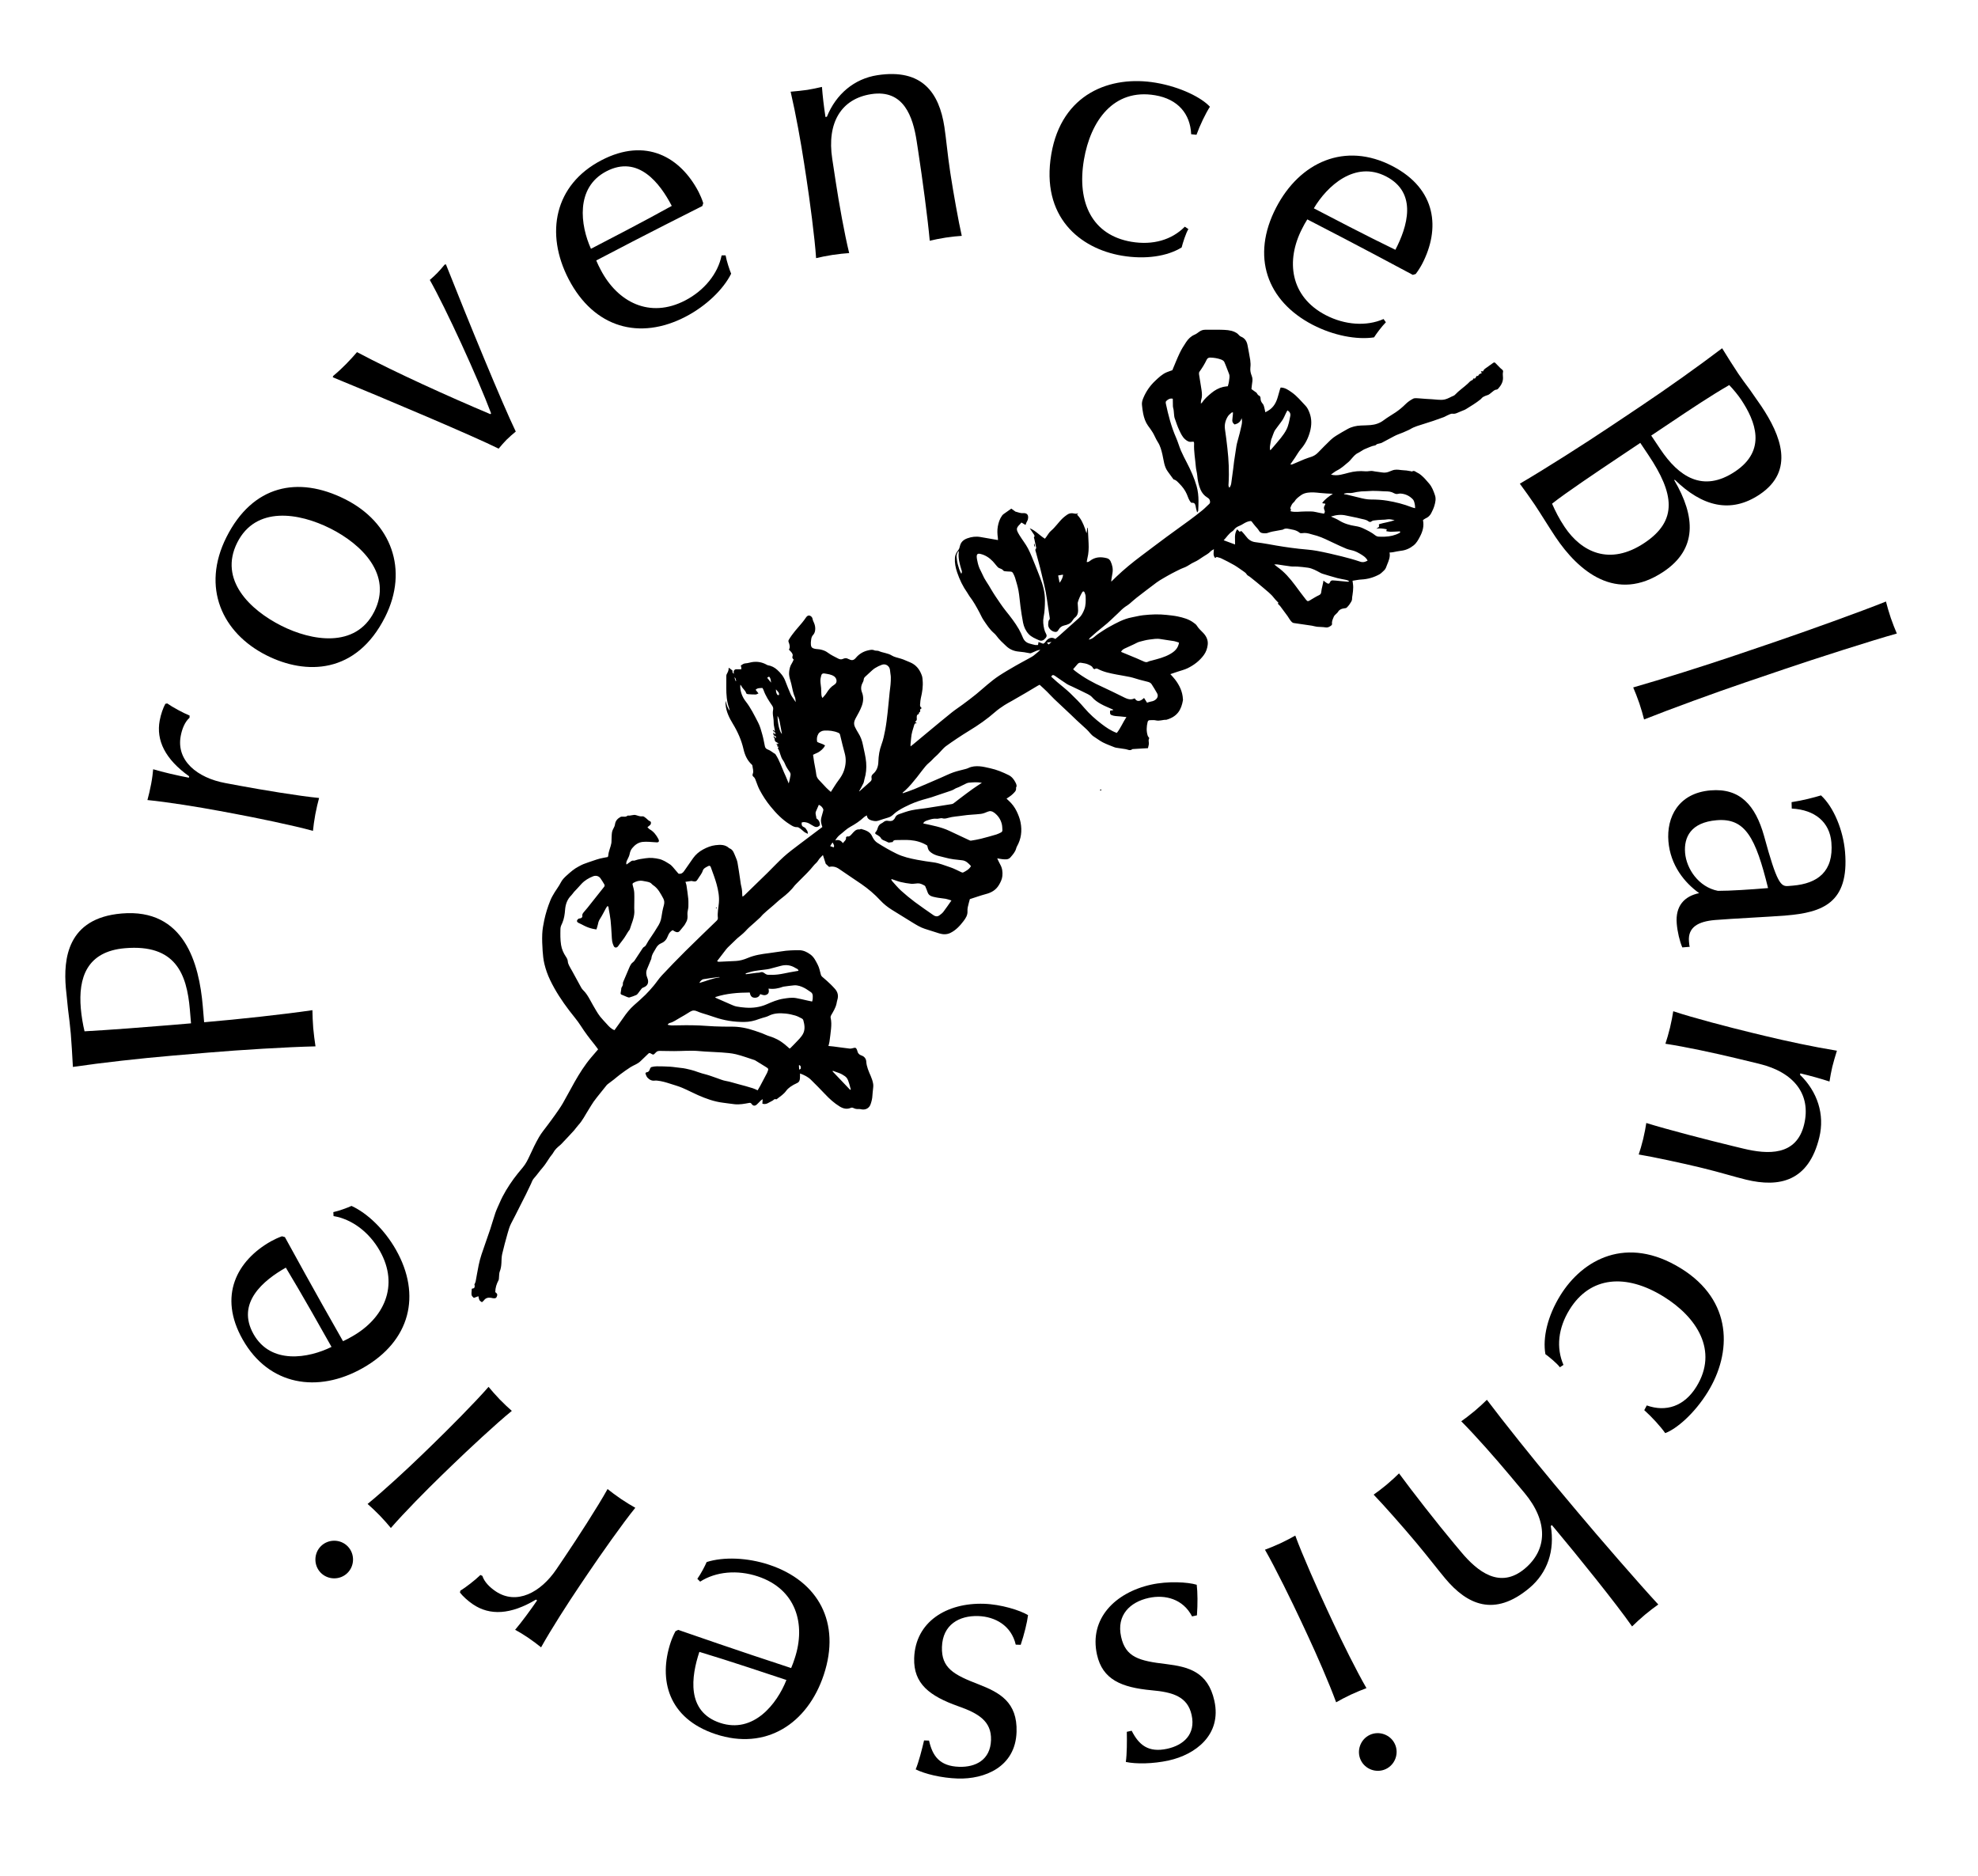 <svg xmlns="http://www.w3.org/2000/svg" xmlns:xlink="http://www.w3.org/1999/xlink" xmlns:serif="http://www.serif.com/" width="100%" height="100%" viewBox="0 0 1159 1099" xml:space="preserve" style="fill-rule:evenodd;clip-rule:evenodd;stroke-linejoin:round;stroke-miterlimit:2;"><rect id="logo-rond-pour-svg" serif:id="logo rond pour svg" x="0" y="0" width="1159" height="1099" style="fill:none;"></rect><path d="M99.663,600.637c-12.675,1.079 -37.417,2.967 -50.133,3.633c-0.979,-4.112 -1.817,-9.058 -2.183,-13.429c-1.517,-17.867 3.45,-33.362 25.896,-35.267c29.504,-2.496 36.208,14.929 38,35.925l0.683,8.1l-12.263,1.038Zm83.867,1.679c-0.263,-3.117 -0.425,-7.5 -0.467,-10.425c-16.538,2.45 -44.121,5.421 -62.2,6.95l-1.25,0.108l-0.792,-9.354c-2.112,-24.933 -10.737,-57.488 -47.521,-54.363c-32.004,2.708 -34.15,26.754 -32.721,43.583c0.242,2.913 0.846,7.467 1.246,12.246c0.629,4.967 1.279,10.146 1.646,14.512c0.429,4.988 0.854,12.488 1.246,19.567c16.538,-2.446 39.763,-5.046 58.463,-6.633l20.779,-1.758c18.708,-1.588 46.192,-3.288 62.904,-3.658c-0.471,-3.1 -1.05,-7.446 -1.333,-10.775" style="fill:currentColor;fill-rule:nonzero;"></path><path d="M137.098,476.73c12.304,2.292 35.188,6.979 46.279,10.1c0.175,-2.083 0.775,-6.433 1.383,-9.712c0.617,-3.279 1.579,-7.346 2.208,-9.562c-11.883,-1.15 -34.104,-4.863 -46.408,-7.154l-8.613,-1.604c-16.2,-3.021 -28.767,-12.996 -26.054,-27.554c0.763,-4.104 2.383,-8.258 5.175,-10.713l0.025,-1.267c-3.946,-1.583 -10.296,-5.1 -13.1,-7.104l-1.104,0.221c-1.283,2.304 -2.625,6.083 -3.308,9.779c-2.175,11.683 3.204,22.663 17.25,32.7l-0.154,0.821c-5.95,-1.104 -15.713,-3.346 -20.929,-4.958c-0.142,1.888 -0.542,5.204 -1.158,8.488c-0.613,3.279 -1.621,7.55 -2.204,9.558c12.083,1.188 30,4.1 42.304,6.392l8.408,1.571Z" style="fill:currentColor;fill-rule:nonzero;"></path><path d="M139.011,317.918c10.875,-21.612 36.137,-17.542 54.588,-8.258c18.258,9.179 36.592,27.046 25.717,48.658c-10.963,21.8 -36.883,17.167 -54.404,8.354c-18.442,-9.275 -36.871,-26.954 -25.9,-48.754m17.188,66.083c23.104,11.621 52.588,11.038 69.458,-22.5c13.963,-27.762 3.583,-55.4 -23.433,-68.992c-27.767,-13.962 -54.271,-8.15 -69.546,22.225c-14.812,29.438 -2.562,56.15 23.521,69.267" style="fill:currentColor;fill-rule:nonzero;"></path><path d="M296.752,257.718c1.329,-1.329 4.133,-3.833 5.462,-4.863c-7.808,-16.087 -27.975,-65.213 -40.929,-97.963l-0.737,0.142c-1.179,1.479 -3.246,3.838 -4.275,4.867c-1.337,1.329 -2.662,2.654 -4.433,4.133c9.275,16.375 28.129,57.387 35.929,78.188l-0.446,0.442c-24.475,-10.337 -55.583,-24.375 -78.137,-36.342c-1.625,1.917 -4.283,4.867 -6.35,6.933c-1.625,1.617 -4.279,4.275 -7.675,7.071l-0.142,0.738c31.404,12.854 83,34.725 97.158,41.808c1.479,-1.767 3.246,-3.833 4.575,-5.154" style="fill:currentColor;fill-rule:nonzero;"></path><path d="M355.315,100.37c18.683,-9.729 31.367,6.95 38.304,20.271c-5.825,3.267 -19.05,10.388 -26.821,14.429l-20.533,10.7c-6.196,-13.708 -9.262,-35.862 9.05,-45.4m46.462,85.162c12.025,-6.267 22.033,-15.942 26.638,-25.162c-0.967,-2.317 -2.642,-7.329 -3.258,-10.767l-2.329,0.042c-2.154,10.758 -10.204,20.596 -21.3,26.375c-20.908,10.887 -39.729,0.933 -49.558,-17.942c-0.862,-1.667 -1.829,-3.517 -2.604,-5.454l21.458,-11.179c9.804,-5.108 26.183,-13.4 40.713,-20.729l0.525,-1.687c-0.683,-2.229 -1.854,-4.913 -2.717,-6.579c-10.6,-20.35 -30.85,-32.146 -56.938,-18.554c-27.567,14.346 -33.154,42.896 -19.183,69.721c14.829,28.488 41.542,35.979 68.554,21.917" style="fill:currentColor;fill-rule:nonzero;"></path><path d="M472.478,104.227c1.892,12.371 4.971,35.317 5.712,47.025c2.233,-0.554 6.325,-1.387 9.625,-1.896c3.292,-0.504 7.454,-0.929 9.758,-1.071c-2.833,-11.592 -5.929,-29.05 -7.821,-41.421l-2.104,-13.817c-3.221,-21.029 5.162,-35.183 22.9,-37.9c18.967,-2.9 24.375,13.158 26.583,27.588l0.942,6.188c2.371,15.458 5.575,39.242 6.708,52.146c1.829,-0.488 6.125,-1.354 9.425,-1.863c3.087,-0.475 7.45,-0.929 9.342,-1.004c-1.883,-8.15 -5.067,-26.229 -6.458,-35.308l-0.379,-2.475c-1.475,-9.688 -2.308,-19.267 -3.346,-26.071c-3.029,-19.796 -12.854,-34.329 -39.242,-30.296c-13.604,2.088 -24.254,11.096 -29.613,24.362l-0.829,0.129c-1,-6.6 -1.646,-12.196 -2.058,-17.621c-2.65,0.617 -5.912,1.325 -8.596,1.742c-3.292,0.492 -6.004,0.704 -9.75,1.063c3.108,13.446 6.017,29.675 7.904,42.046l1.296,8.454Z" style="fill:currentColor;fill-rule:nonzero;"></path><path d="M657.294,149.797c13.975,2.379 26.808,0.333 35.087,-4.817c0.663,-2.638 2.5,-8.463 3.95,-10.754l-2.087,-1.408c-7.675,7.783 -18.792,10.971 -31.333,8.842c-22.825,-3.883 -32.087,-22.812 -27.779,-48.096c3.842,-22.621 17.283,-41.908 41.75,-37.742c13.358,2.267 20.567,10.9 21.075,22.829l3.117,0.325c2.012,-5.579 5.292,-12.429 7.875,-16.433c-4.821,-5.267 -17.067,-11.579 -31.667,-14.058c-26.525,-4.512 -55.225,6.258 -61.275,41.829c-6.258,36.8 16.817,55.325 41.288,59.483" style="fill:currentColor;fill-rule:nonzero;"></path><path d="M812.185,103.378c18.7,9.696 12.346,29.654 5.433,42.987c-6.021,-2.887 -19.45,-9.612 -27.229,-13.646l-20.554,-10.658c7.654,-12.938 24.017,-28.188 42.35,-18.683m-42.975,86.963c12.042,6.242 25.712,8.862 35.908,7.333c1.333,-2.121 4.479,-6.371 6.938,-8.858l-1.375,-1.883c-10.046,4.425 -22.717,3.496 -33.825,-2.262c-20.925,-10.846 -23.604,-31.971 -13.808,-50.85c0.858,-1.675 1.821,-3.525 2.967,-5.279l21.475,11.137c9.817,5.088 26.017,13.721 40.358,21.388l1.688,-0.533c1.429,-1.842 2.962,-4.342 3.821,-6.008c10.558,-20.367 8.571,-43.713 -17.538,-57.25c-27.592,-14.304 -54.163,-2.467 -68.083,24.375c-14.783,28.517 -5.554,54.675 21.475,68.692" style="fill:currentColor;fill-rule:nonzero;"></path><path d="M947.604,268.553l13.517,-9.05l4.754,7.104c15.083,22.529 17.371,38.321 -2.213,51.429c-20.617,13.808 -37.121,5.279 -46.871,-9.275c-3.362,-5.025 -5.392,-9.192 -7.371,-13.637c7.683,-6.15 27.092,-19.146 38.183,-26.571m32.579,-21.817c10.746,-7.188 22.008,-14.729 33.042,-21.117c2.379,2.433 5.279,6.008 6.904,8.433c8.583,12.825 15.15,29.758 -3.387,42.175c-19.062,12.767 -33.196,2.9 -43.875,-13.042l-5.338,-7.975l12.654,-8.475Zm-68.758,67.871c13.462,20.104 35.592,38.917 63.321,20.354c19.754,-13.225 18.854,-32.196 6.258,-53.629l0.346,-0.233c15.996,15.646 32.717,20.008 49.7,8.638c20.8,-13.929 12.425,-34.671 0.942,-51.825c-1.854,-2.771 -4.346,-6.125 -6.671,-9.596c-2.496,-3.346 -4.871,-6.525 -6.842,-9.471c-2.671,-3.983 -6.558,-10.171 -9.404,-14.792c-13.804,10.496 -32.337,23.667 -47.942,34.108l-17.329,11.596c-15.596,10.45 -38.3,24.892 -53.258,33.658c2.608,3.525 6.604,9.129 8.692,12.246c3.25,4.85 8.475,13.4 12.188,18.946" style="fill:currentColor;fill-rule:nonzero;"></path><path d="M1017.068,383.898c-17.771,6.037 -44.038,14.308 -60.1,18.887c0.933,2.108 2.546,6.188 3.617,9.346c1.004,2.958 2.221,7.171 2.758,9.417c15.725,-6.229 41.396,-15.613 59.167,-21.654l23.5,-7.988c17.771,-6.042 51.342,-16.796 65.433,-20.704c-0.933,-2.1 -2.542,-6.188 -3.55,-9.146c-1.071,-3.158 -2.283,-7.371 -2.825,-9.608c-13.558,5.487 -46.725,17.425 -64.496,23.462l-23.504,7.988Z" style="fill:currentColor;fill-rule:nonzero;"></path><path d="M1006.611,521.971c-11.275,-2.196 -18.454,-12.892 -19.242,-22.25c-0.767,-9.137 3.321,-17.858 18.492,-19.133c16.833,-1.408 22.838,10.233 30.125,39.758c-9.979,0.833 -22.254,1.65 -29.375,1.625m60.4,-55.929c-3.883,1.158 -10.638,2.983 -17.25,3.958l0.108,3.758c13.667,0.733 22.221,7.971 23.217,19.817c1.429,17.042 -8.021,24.112 -22.567,25.342l-2.704,0.221c-4.367,0.367 -6.617,-1.538 -14.183,-29.363c-5.071,-17.992 -14.087,-28.121 -31.337,-26.671c-18.908,1.583 -25.879,15.771 -24.692,29.904c1.163,13.929 9.346,24.125 18.025,30.304c-8.638,1.767 -14.025,7.458 -13.15,17.846c0.4,4.783 1.7,10.325 3.267,13.954l4.362,-0.363c-0.258,-0.604 -0.346,-1.65 -0.467,-3.1c-0.7,-8.317 5.292,-11.746 15.262,-12.587c10.396,-0.867 32.292,-1.867 41.85,-2.675c20.987,-1.763 36.854,-7.275 34.342,-37.208c-1.071,-12.675 -6.596,-26.233 -14.083,-33.137" style="fill:currentColor;fill-rule:nonzero;"></path><path d="M1026.115,605.026c-12.163,-2.933 -34.571,-8.767 -45.683,-12.521c-0.333,2.283 -1.112,6.383 -1.892,9.629c-0.779,3.246 -1.958,7.246 -2.7,9.429c11.8,1.775 29.129,5.529 41.3,8.454l13.583,3.279c20.675,4.988 30.596,18.113 26.396,35.542c-4.5,18.654 -21.404,17.583 -35.596,14.163l-6.087,-1.471c-15.2,-3.667 -38.421,-9.696 -50.796,-13.538c-0.237,1.875 -1.058,6.179 -1.842,9.425c-0.733,3.042 -1.967,7.25 -2.604,9.029c8.254,1.342 26.192,5.246 35.117,7.392l2.429,0.592c9.529,2.296 18.708,5.146 25.4,6.767c19.467,4.696 36.633,1.112 42.892,-24.838c3.225,-13.379 -1.083,-26.654 -11.333,-36.633l0.196,-0.812c6.483,1.567 11.912,3.092 17.087,4.771c0.433,-2.692 1.008,-5.983 1.646,-8.617c0.787,-3.246 1.625,-5.833 2.704,-9.433c-13.625,-2.213 -29.742,-5.671 -41.904,-8.604l-8.312,-2.004Z" style="fill:currentColor;fill-rule:nonzero;"></path><path d="M984.848,743.122c-31.767,-19.6 -57.6,-5.154 -70.638,15.967c-7.45,12.075 -10.358,24.737 -8.692,34.346c2.204,1.596 6.913,5.488 8.492,7.688l2.092,-1.4c-4.35,-10.038 -3.129,-21.542 3.55,-32.367c12.163,-19.708 33.179,-21.192 55.013,-7.721c19.525,12.05 32.371,31.746 19.337,52.862c-7.121,11.538 -17.825,14.988 -29.079,10.983l-1.471,2.771c4.425,3.95 9.542,9.558 12.283,13.454c6.688,-2.488 17.133,-11.475 24.912,-24.083c14.133,-22.892 14.913,-53.546 -15.8,-72.5" style="fill:currentColor;fill-rule:nonzero;"></path><path d="M910.561,869.411c-12.054,-14.396 -29.246,-35.908 -39.321,-49.233c-1.629,1.633 -4.846,4.608 -7.25,6.612c-2.554,2.142 -6.05,4.796 -7.779,5.975c8.429,8.442 20.129,21.767 28.163,31.363l8.842,10.554c14.058,16.787 13.483,33.325 0.212,44.438c-14.554,12.183 -27.692,1.692 -37.196,-9.663l-4.017,-4.796c-10.05,-11.992 -24.804,-30.921 -32.467,-41.367c-1.462,1.496 -4.688,4.471 -7.25,6.612c-2.554,2.142 -5.888,4.658 -7.621,5.838c5.833,5.996 17.942,19.796 23.829,26.837l1.612,1.917c6.292,7.513 12.125,15.138 16.542,20.421c12.725,15.188 28.633,22.812 49.263,5.542c10.712,-8.971 14.979,-22.067 12.546,-36.35l0.637,-0.533l2.275,2.717c12.183,14.554 35.408,43.258 44.729,56.671c1.783,-1.767 5.008,-4.742 7.571,-6.883c2.396,-2.008 5.883,-4.658 7.783,-5.975c-11.083,-11.938 -35.4,-40 -47.446,-54.388l-13.658,-16.308Z" style="fill:currentColor;fill-rule:nonzero;"></path><path d="M781.273,951l-3.617,-7.75c-5.292,-11.342 -14.792,-32.683 -18.692,-43.517c-1.804,1.071 -5.688,3.108 -8.708,4.521c-3.021,1.408 -6.888,2.988 -9.058,3.767c5.971,10.329 16.05,30.946 21.342,42.283l3.613,7.75c5.292,11.342 12.5,27.771 16.754,39.362c1.992,-1.158 5.683,-3.112 8.704,-4.521c3.025,-1.417 7.083,-3.075 9.058,-3.775c-5.967,-10.325 -14.104,-26.787 -19.396,-38.121" style="fill:currentColor;fill-rule:nonzero;"></path><path d="M802.635,1016.514c-5.479,2.562 -7.9,9.213 -5.346,14.696c2.562,5.479 9.212,7.9 14.688,5.337c5.487,-2.554 7.908,-9.208 5.346,-14.688c-2.554,-5.483 -9.208,-7.9 -14.688,-5.346" style="fill:currentColor;fill-rule:nonzero;"></path><path d="M683.298,975.016c-15.788,-1.842 -23.721,-3.938 -26.383,-15.95c-2.837,-12.829 5.321,-20.396 16.112,-22.783c9.775,-2.163 20.225,0.65 25.458,10.812l2.854,-0.629c0.479,-6.508 0.421,-13.55 -0.121,-17.913c-5.267,-1.612 -16.938,-2.237 -26.717,-0.075c-21.175,4.683 -36.375,20.008 -31.733,40.983c3.246,14.654 14.304,19.258 31.967,20.908c12.417,1.096 21.104,3.663 23.487,14.454c2.521,11.413 -4.837,17.733 -14.208,19.804c-11.196,2.475 -16.733,-2.283 -20.913,-10.542l-2.846,0.629c0.108,5.321 0.096,13.008 -0.583,17.65c5.833,1.275 15.854,1.188 25.217,-0.879c15.279,-3.383 31.125,-14.792 26.667,-34.946c-3.788,-17.108 -15.296,-19.9 -28.258,-21.525" style="fill:currentColor;fill-rule:nonzero;"></path><path d="M535.658,971.586c-0.467,15.008 9.112,22.196 25.825,28.142c11.771,4.121 19.554,8.75 19.2,19.8c-0.362,11.671 -9.05,15.996 -18.642,15.688c-11.462,-0.358 -15.658,-6.333 -17.671,-15.362l-2.921,-0.096c-1.204,5.183 -3.1,12.629 -4.912,16.958c5.346,2.667 15.075,5.058 24.662,5.367c15.638,0.487 33.808,-6.667 34.45,-27.304c0.55,-17.508 -9.917,-23.05 -22.079,-27.821c-14.842,-5.675 -22.025,-9.658 -21.638,-21.954c0.413,-13.138 10.175,-18.462 21.225,-18.117c10.008,0.317 19.438,5.617 22.013,16.754l2.912,0.092c2.075,-6.196 3.746,-13.025 4.3,-17.387c-4.708,-2.863 -15.867,-6.342 -25.871,-6.654c-21.679,-0.679 -40.183,10.425 -40.854,31.896" style="fill:currentColor;fill-rule:nonzero;"></path><path d="M421.933,1009.479c-19.992,-6.633 -16.863,-27.346 -12.142,-41.6c6.404,1.904 20.725,6.429 29.037,9.196l21.971,7.275c-5.512,13.996 -19.267,31.625 -38.867,25.129m28.738,-92.65c-12.863,-4.267 -26.779,-4.7 -36.604,-1.583c-0.983,2.304 -3.421,6.992 -5.458,9.829l1.65,1.646c9.229,-5.946 21.883,-7.025 33.767,-3.079c22.371,7.417 28.333,27.85 21.642,48.042c-0.592,1.779 -1.246,3.767 -2.1,5.675l-22.967,-7.612c-10.488,-3.483 -27.846,-9.454 -43.225,-14.771l-1.579,0.792c-1.117,2.046 -2.238,4.75 -2.825,6.533c-7.221,21.779 -1.579,44.517 26.333,53.779c29.492,9.783 53.875,-6.083 63.396,-34.792c10.108,-30.487 -3.125,-54.871 -32.029,-64.458" style="fill:currentColor;fill-rule:nonzero;"></path><path d="M356,872.476c-5.788,10.433 -18.05,29.337 -25.046,39.7l-4.908,7.263c-9.213,13.658 -23.379,21.212 -35.65,12.929c-3.454,-2.333 -6.617,-5.475 -7.754,-9.013l-1.154,-0.529c-3.029,2.992 -8.779,7.413 -11.742,9.188l-0.238,1.1c1.608,2.092 4.542,4.829 7.658,6.929c9.85,6.654 22.058,6.083 36.862,-2.792l0.692,0.462c-3.383,5.013 -9.329,13.083 -12.887,17.229c1.675,0.871 4.558,2.567 7.325,4.429c2.763,1.871 6.279,4.492 7.888,5.842c5.904,-10.612 15.717,-25.888 22.721,-36.263l4.783,-7.083c7,-10.375 20.421,-29.5 27.704,-38.421c-1.85,-1 -5.596,-3.275 -8.363,-5.146c-2.762,-1.862 -6.104,-4.375 -7.892,-5.825" style="fill:currentColor;fill-rule:nonzero;"></path><path d="M292.786,819.925c-2.317,-2.4 -5.067,-5.542 -6.512,-7.337c-7.817,9.017 -24.008,25.271 -33.004,33.975l-6.142,5.95c-8.996,8.704 -22.171,20.875 -31.738,28.688c1.746,1.5 4.796,4.354 7.121,6.754c2.317,2.396 5.217,5.688 6.517,7.329c7.817,-9.017 20.713,-22.079 29.7,-30.788l6.146,-5.942c8.992,-8.704 26.071,-24.654 35.033,-31.883c-1.6,-1.346 -4.796,-4.354 -7.121,-6.746" style="fill:currentColor;fill-rule:nonzero;"></path><path d="M188.147,905.833c-4.35,4.2 -4.467,11.279 -0.258,15.629c4.217,4.342 11.288,4.458 15.629,0.25c4.35,-4.204 4.467,-11.279 0.258,-15.629c-4.208,-4.35 -11.287,-4.458 -15.629,-0.25" style="fill:currentColor;fill-rule:nonzero;"></path><path d="M148.576,781.726c-10.371,-18.325 5.842,-31.583 18.908,-38.983c3.471,5.704 11.05,18.667 15.367,26.288l11.4,20.15c-13.475,6.667 -35.5,10.512 -45.675,-7.454m83.463,-49.408c-6.683,-11.796 -16.7,-21.458 -26.079,-25.742c-2.275,1.05 -7.221,2.896 -10.642,3.633l0.121,2.329c10.825,1.775 20.942,9.471 27.108,20.358c11.604,20.508 2.321,39.662 -16.188,50.142c-1.633,0.929 -3.45,1.954 -5.367,2.8l-11.917,-21.05c-5.446,-9.613 -14.308,-25.692 -22.142,-39.946l-1.704,-0.475c-2.204,0.767 -4.846,2.029 -6.479,2.95c-19.958,11.304 -31.038,31.954 -16.55,57.538c15.312,27.042 44.029,31.633 70.346,16.733c27.946,-15.825 34.492,-42.775 19.492,-69.271" style="fill:currentColor;fill-rule:nonzero;"></path><path d="M735.493,317.662c-2.375,-0.317 -4.083,-1.592 -5.454,-3.479c-0.667,-0.921 -1.475,-1.738 -2.208,-2.608c-0.487,-0.575 -0.938,-0.575 -1.342,0.133c-0.529,-0.533 -1.017,-1.017 -1.592,-1.592c-1.883,2.85 -1.083,5.858 -1.225,8.908c-2.246,-0.833 -4.392,-1.629 -6.658,-2.467c1.717,-1.762 2.971,-3.946 5.133,-5.292c0.417,-0.258 0.746,-0.692 1.067,-1.083c0.738,-0.887 1.621,-1.525 2.712,-1.942c0.863,-0.333 1.692,-0.779 2.479,-1.267c1.237,-0.767 2.504,-1.421 3.975,-1.642c0.521,-0.079 0.858,-0.05 1.188,0.421c0.579,0.829 1.221,1.621 1.871,2.396c0.792,0.938 1.675,1.767 2.3,2.879c0.817,1.446 2.421,1.479 3.85,1.45c0.896,-0.017 1.779,-0.454 2.671,-0.696c0.45,-0.121 0.9,-0.25 1.354,-0.333c1.979,-0.371 3.958,-0.725 5.938,-1.087c0.05,-0.008 0.104,-0.021 0.146,-0.05c1.729,-1.163 3.483,-0.358 5.233,-0.071c1.708,0.283 3.296,0.792 4.654,1.958c0.321,0.271 0.996,0.267 1.475,0.188c1.796,-0.3 3.492,0.075 5.188,0.6c1.133,0.354 2.296,0.604 3.429,0.954c3.521,1.079 6.75,2.838 10.083,4.354c2.4,1.092 4.767,2.275 7.217,3.254c1.458,0.583 3.067,0.779 4.562,1.287c1.062,0.362 2.092,0.887 3.067,1.462c1.812,1.071 3.683,2.108 4.746,4.163c-1.396,0.796 -2.675,1.212 -4.379,0.633c-3.504,-1.196 -7.083,-2.188 -10.679,-3.071c-4.871,-1.2 -9.758,-2.358 -14.692,-3.267c-3.45,-0.637 -6.987,-0.829 -10.483,-1.217c-5.975,-0.662 -11.904,-1.596 -17.808,-2.692c-2.592,-0.483 -5.204,-0.837 -7.817,-1.188m-25.75,-87.325c-2,1.662 -3.958,3.346 -5.4,5.55c-0.125,0.192 -0.358,0.308 -0.712,0.6c0.075,-0.837 0.012,-1.529 0.208,-2.137c0.625,-1.942 0.479,-3.896 0.192,-5.846c-0.45,-3.071 -1.008,-6.129 -1.467,-9.2c-0.071,-0.471 -0.025,-1.096 0.233,-1.463c1.621,-2.258 3.092,-4.604 4.275,-7.121c0.425,-0.9 1.171,-1.225 2.125,-1.2c2.133,0.063 4.233,0.388 6.238,1.117c0.721,0.267 1.612,0.754 1.904,1.379c1.05,2.292 1.85,4.696 2.804,7.038c0.617,1.5 0.079,2.967 -0.042,4.433c-0.079,0.913 -0.413,1.804 -0.663,2.825c-0.996,0.142 -1.879,0.192 -2.729,0.396c-2.617,0.629 -4.896,1.913 -6.967,3.629m11.979,11.363c0.108,-0.1 0.379,-0.029 0.75,-0.05c-0.037,0.583 -0.054,1.083 -0.104,1.575c-0.1,1.029 -0.263,2.054 -0.312,3.088c-0.046,1.012 0.496,1.762 1.383,2.412c1.925,-0.517 3.521,-1.463 4.042,-3.725c0.433,1.454 0.292,2.846 0,4.171c-0.671,3.033 -1.383,6.062 -2.267,9.037c-0.625,2.104 -0.946,4.233 -1.233,6.388c-0.254,1.896 -0.596,3.779 -0.862,5.675c-0.212,1.533 -0.358,3.079 -0.558,4.617c-0.363,2.767 -0.725,5.529 -1.121,8.288c-0.129,0.904 -0.45,1.754 -1.046,2.6c-0.75,-0.8 -0.567,-1.637 -0.525,-2.337c0.438,-6.996 0.096,-13.958 -0.696,-20.904c-0.417,-3.65 -0.846,-7.3 -1.396,-10.929c-0.425,-2.804 0.242,-5.338 1.692,-7.662c0.546,-0.875 1.475,-1.521 2.254,-2.242m22.396,19.875c0.179,-1.325 0.454,-2.642 0.717,-3.958c0.071,-0.346 0.267,-0.667 0.392,-1.004c0.229,-0.621 0.421,-1.258 0.671,-1.871c0.392,-0.946 0.692,-1.967 1.262,-2.796c1.371,-1.996 2.963,-3.842 4.3,-5.858c0.846,-1.275 1.387,-2.746 2.075,-4.121c0.246,-0.496 0.525,-0.971 0.829,-1.525c1.471,0.892 1.95,1.921 1.642,3.404c-0.542,2.638 -0.971,5.329 -2.167,7.742c-0.887,1.788 -2.092,3.45 -3.337,5.025c-1.917,2.425 -3.992,4.729 -6,7.083c-0.117,-0.033 -0.229,-0.067 -0.346,-0.1c-0.021,-0.675 -0.125,-1.358 -0.038,-2.021m12.008,35.867c0.446,-1.15 0.896,-2.292 1.888,-3.113c0.2,-0.163 0.408,-0.346 0.529,-0.567c0.892,-1.579 2.354,-2.567 3.763,-3.604c1.192,-0.879 2.562,-1.296 4.017,-1.5c2.375,-0.325 4.717,-0.104 7.083,0.171c2.475,0.287 4.979,0.337 7.571,0.496c-2.312,1.504 -4.508,3.079 -6.25,5.371c0.337,0.175 0.421,0.254 0.513,0.258c1.583,0.096 1.612,0.121 0.8,1.529c-0.438,0.758 -0.337,1.483 -0.054,2.233c0.425,1.121 0.421,1.121 -0.171,2.262c-1.562,-0.3 -3.154,-0.517 -4.692,-0.929c-2.146,-0.571 -4.304,-0.342 -6.471,-0.362c-2.771,-0.029 -5.554,0.604 -8.358,-0.1c-0.3,-0.5 0.567,-1.196 -0.242,-1.613c-0.054,-0.029 0.008,-0.363 0.075,-0.533m32.7,4.625c2.804,0.671 5.675,1.075 8.45,1.833c1.504,0.408 3.146,0.487 4.471,1.512c0.592,0.458 1.271,0.662 1.975,0.025c0.288,-0.258 0.746,-0.408 1.142,-0.458c1.633,-0.188 3.271,-0.396 4.912,-0.438c1.058,-0.029 2.067,-0.033 3.142,-0.238c1.342,-0.254 2.817,0.217 4.267,0.479c-2.967,1.096 -6.154,1.425 -9.208,2.379c0.017,0.587 0.029,1.038 0.042,1.546c-0.525,0.371 -1.062,0.75 -1.6,1.125c2.05,-0.475 4.042,-0.129 6.167,0.292c-0.108,0.358 -0.192,0.633 -0.325,1.087c0.846,0.133 1.683,0.371 2.521,0.367c1.746,-0.012 3.492,-0.154 5.242,-0.229c0.129,-0.004 0.267,0.125 0.517,0.254c-0.2,0.262 -0.317,0.571 -0.538,0.683c-2.663,1.4 -5.525,2.058 -8.517,2.167c-1.288,0.046 -2.587,0.067 -3.875,-0.033c-0.571,-0.046 -1.212,-0.3 -1.658,-0.662c-2.242,-1.812 -4.812,-3.046 -7.383,-4.254c-1.338,-0.633 -2.842,-1.033 -4.308,-1.254c-3.479,-0.521 -6.75,-1.479 -9.754,-3.375c-1.338,-0.846 -2.871,-1.383 -4.654,-2.217c3.192,-1.037 6.033,-1.292 8.975,-0.592m-1.25,-12.863c0.858,-0.121 1.733,-0.408 2.567,-0.325c1.7,0.175 3.263,-0.321 4.883,-0.613c1.721,-0.308 3.488,-0.442 5.238,-0.446c1.342,-0.004 2.663,-0.187 3.987,-0.212c2.113,-0.042 4.229,0.142 6.342,0.237c1.688,0.075 3.404,-0.029 5.029,0.575c0.821,0.304 1.579,0.875 2.417,1c0.821,0.125 1.712,-0.296 2.558,-0.237c2.775,0.179 5.163,1.25 7.133,3.267c0.95,0.975 1.058,2.217 1.321,3.417c0.117,0.546 0.075,1.125 0.121,1.904c-0.725,-0.204 -1.367,-0.317 -1.962,-0.554c-4.646,-1.833 -9.479,-3.046 -14.383,-3.854c-3.1,-0.508 -6.283,-0.696 -9.433,-0.688c-2.471,0.004 -4.779,-0.529 -7.117,-1.133c-2.346,-0.604 -4.704,-1.167 -7.062,-1.725c-0.546,-0.129 -1.108,-0.179 -1.662,-0.267c0.008,-0.117 0.017,-0.229 0.025,-0.346m2.129,51.654c-1.729,-0.133 -3.454,-0.325 -5.179,-0.487c-1.225,-0.113 -2.454,-0.279 -3.679,-0.3c-0.675,-0.013 -1.25,0.271 -1.542,1.058c-0.342,0.917 -0.817,1.079 -1.688,0.617c-0.704,-0.371 -1.308,-0.933 -2.158,-1.558c-0.071,0.462 -0.113,0.821 -0.183,1.171c-0.146,0.7 -0.3,1.392 -0.458,2.088c-0.121,0.546 -0.271,1.087 -0.375,1.637c-0.129,0.708 -0.2,1.429 -0.333,2.142c-0.142,0.754 -0.55,1.183 -1.312,1.533c-1.55,0.708 -2.988,1.65 -4.471,2.5c-0.225,0.129 -0.429,0.296 -0.658,0.417c-1.317,0.692 -1.467,0.904 -2.6,-0.517c-2.158,-2.712 -4.183,-5.529 -6.258,-8.304c-2.988,-3.996 -6.217,-7.754 -10.329,-10.654c-0.537,-0.379 -1.033,-0.817 -1.858,-1.475c0.825,-0.012 1.321,-0.087 1.792,-0.021c2.654,0.375 5.3,0.838 7.958,1.163c1.217,0.15 2.471,-0.008 3.7,0.087c2.092,0.167 4.188,0.354 6.263,0.662c2.608,0.383 4.871,1.683 7.158,2.904c0.45,0.242 0.913,0.488 1.4,0.633c2.863,0.867 5.721,1.754 8.608,2.533c1.629,0.442 3.317,0.671 4.975,1.021c0.696,0.146 1.375,0.35 2.087,0.817c-0.283,0.117 -0.579,0.35 -0.858,0.333m-151.65,48.642c0.979,0.512 1.904,0.825 2.346,1.938c0.108,0.279 0.542,0.433 0.854,0.667c0.683,-0.4 1.275,-0.587 2.05,-0.167c3.413,1.846 7.196,2.533 10.946,3.279c2.629,0.521 5.288,0.879 7.9,1.45c1.863,0.408 3.671,1.062 5.517,1.571c1.496,0.417 2.996,0.804 4.508,1.154c1.038,0.242 2.025,0.571 2.617,1.508c1.104,1.754 2.221,3.508 3.208,5.325c0.708,1.304 0.35,2.65 -0.779,3.604c-0.767,0.65 -1.65,1.029 -2.662,1.183c-0.808,0.125 -1.583,0.446 -2.458,0.7c-0.617,-0.975 -1.179,-1.863 -1.758,-2.779c-2.354,2.258 -4.204,2.325 -5.379,0.35c-0.1,-0.017 -0.221,-0.075 -0.296,-0.038c-2.75,1.308 -5.017,-0.171 -7.337,-1.283c-3.596,-1.725 -7.133,-3.571 -10.771,-5.196c-5.892,-2.629 -11.512,-5.688 -16.621,-9.646c-0.404,-0.312 -0.771,-0.671 -1.158,-1.004c0.929,-1.079 1.792,-2.096 2.667,-3.096c0.525,-0.6 1.25,-0.825 1.979,-0.696c1.562,0.275 3.133,0.383 4.629,1.175m20.929,-9.517c1.771,-0.854 3.571,-1.642 5.35,-2.462c0.567,-0.263 1.104,-0.571 1.671,-0.833c0.512,-0.237 1.021,-0.512 1.562,-0.646c1.95,-0.483 3.892,-1.075 5.875,-1.317c2.179,-0.262 4.367,-0.696 6.608,-0.283c2.629,0.479 5.296,0.758 7.933,1.208c0.946,0.163 1.854,0.562 2.85,0.875c-0.538,3.425 -2.654,5.217 -5.208,6.688c-3.367,1.938 -7.096,2.821 -10.792,3.817c-0.7,0.188 -1.446,0.308 -2.067,0.646c-0.908,0.496 -1.717,0.263 -2.533,-0.083c-1.429,-0.6 -2.829,-1.283 -4.263,-1.883c-2.996,-1.262 -6.008,-2.492 -9.1,-3.767c0.438,-1.017 1.25,-1.542 2.113,-1.958m-4.608,49.446c-3.404,-1.238 -6.246,-3.2 -8.921,-5.246c-3.642,-2.783 -7.079,-5.846 -10.087,-9.379c-2.613,-3.067 -5.462,-5.95 -8.375,-8.733c-2.388,-2.283 -5.033,-4.288 -7.542,-6.442c-1.175,-1.004 -2.3,-2.062 -3.492,-3.137c0.433,-0.996 1.008,-1.167 1.725,-0.775c0.496,0.267 0.946,0.621 1.413,0.942c2.05,1.4 4.075,2.837 6.163,4.188c0.817,0.525 1.771,0.846 2.654,1.271c3.175,1.521 6.362,3.012 9.508,4.592c0.904,0.458 1.833,1.046 2.483,1.804c1.413,1.65 3.192,2.837 5.008,3.875c2.279,1.3 4.771,2.221 7.167,3.317c0.075,0.033 0.104,0.163 0.221,0.358c-0.654,0.112 -1.267,0.221 -1.854,0.321c-0.171,2.058 0.025,2.471 1.954,2.938c1.288,0.308 2.654,0.296 3.983,0.433c1.112,0.113 2.225,0.229 3.633,0.375c-2.092,3.138 -3.387,6.525 -5.642,9.3m-40.946,-52.942c0.917,-0.117 1.617,-0.204 2.675,-0.342c-0.717,0.633 -1.15,1.021 -1.667,1.479c-0.321,-0.362 -0.575,-0.65 -1.008,-1.137m-80.021,94.758c3.217,-1.446 6.554,-2.508 9.958,-3.413c2.483,-0.658 4.9,-1.567 7.346,-2.371c1.471,-0.483 2.942,-0.967 4.404,-1.475c1.504,-0.521 3.05,-0.908 4.408,-1.825c0.671,-0.45 1.521,-0.625 2.263,-0.979c1.446,-0.692 2.867,-1.438 4.321,-2.117c0.504,-0.237 1.062,-0.442 1.612,-0.492c2.404,-0.204 4.817,-0.421 7.613,0.067c-2.025,1.35 -3.812,2.479 -5.525,3.704c-2.358,1.692 -4.667,3.446 -6.987,5.192c-1.4,1.054 -2.771,2.154 -4.175,3.204c-0.279,0.208 -0.654,0.333 -1,0.387c-4.862,0.783 -9.725,1.571 -14.592,2.312c-2.971,0.458 -5.983,0.688 -8.917,1.308c-2.467,0.521 -4.862,1.412 -7.254,2.242c-1.017,0.35 -1.938,0.917 -2.396,2.058c-0.238,0.604 -0.721,1.175 -1.238,1.575c-0.4,0.304 -1.021,0.4 -1.554,0.438c-0.558,0.038 -1.129,-0.108 -1.696,-0.163c-0.871,-0.087 -1.617,0.171 -2.292,0.742c-0.392,0.333 -0.846,0.6 -1.308,0.833c-0.971,0.496 -1.608,1.238 -1.967,2.279c-0.333,0.967 -0.562,1.979 -1.35,2.762c-0.5,0.5 -0.304,1.054 0.342,1.383c0.188,0.092 0.396,0.154 0.558,0.279c0.779,0.596 1.696,0.908 2.225,1.95c0.6,1.187 2.146,1.329 3.254,1.975c0.438,0.258 0.929,0.421 1.304,0.583c0.783,-0.113 1.508,-0.217 2.379,-0.337c0.15,-0.925 0.917,-1.15 1.871,-1.146c2.788,0.012 5.587,-0.188 8.358,0.046c3.521,0.3 6.913,1.262 9.921,3.163c0.158,0.608 0.304,1.158 0.446,1.708c0.3,1.179 1.104,1.892 2.079,2.588c2.408,1.721 5.288,1.992 7.996,2.767c3.233,0.921 6.588,1.229 9.925,1.575c2.288,0.238 3.758,1.775 5.208,3.408c-1.083,1.904 -2.825,2.825 -4.562,3.725c-0.25,0.129 -0.704,0.029 -1,-0.1c-2.204,-0.979 -4.325,-2.208 -6.604,-2.938c-3.25,-1.033 -6.392,-2.442 -9.825,-2.887c-3.175,-0.413 -6.346,-0.883 -9.492,-1.483c-4.167,-0.792 -8.275,-1.7 -12.171,-3.604c-3.879,-1.896 -7.583,-4.042 -11.204,-6.358c-1.162,-0.742 -2,-1.796 -2.654,-2.996c-0.146,-0.271 -0.288,-0.55 -0.413,-0.829c-1.229,-2.737 -3.783,-3.525 -6.342,-4.267c-0.333,-0.096 -0.787,0.279 -1.167,0.246c-2.142,-0.183 -3.196,1.392 -4.396,2.692c-0.746,0.812 -1.379,1.671 -2.7,1.413c-0.2,-0.042 -0.746,0.438 -0.717,0.608c0.25,1.583 -1.075,2.217 -1.821,3.333c-1.138,-1.621 -2.571,-2.204 -4.483,-1.587c0.763,-1.333 1.688,-2.504 2.838,-3.375c2.012,-1.521 3.725,-3.383 6.008,-4.625c2.887,-1.571 5.658,-3.404 8.079,-5.692c0.392,-0.371 0.929,-0.587 1.596,-0.996c0.204,1.829 1.329,2.542 2.775,2.954c1.304,0.371 2.587,0.613 3.938,0.162c1.95,-0.654 3.908,-1.296 5.888,-1.862c1.354,-0.388 2.408,-1.242 3.354,-2.154c0.833,-0.808 1.754,-1.421 2.708,-2.025c2.179,-1.379 4.483,-2.508 6.825,-3.567m49.083,4.867c2.304,1.704 3.821,3.933 4.504,6.687c0.283,1.138 0.288,2.354 0.358,3.538c0.038,0.604 -0.25,1.117 -0.821,1.392c-0.879,0.417 -1.742,0.908 -2.667,1.183c-3.029,0.892 -6.067,1.754 -9.129,2.521c-1.9,0.475 -3.842,0.796 -5.779,1.104c-0.396,0.062 -0.867,-0.179 -1.267,-0.367c-3.842,-1.792 -7.671,-3.596 -11.504,-5.4c-4.775,-2.246 -9.929,-3.146 -15.021,-4.267c-0.042,-0.008 -0.067,-0.075 -0.192,-0.221c0.6,-1.042 1.646,-1.379 2.587,-1.683c1.7,-0.554 3.425,-1.125 5.288,-0.896c0.592,0.071 1.217,-0.142 1.829,-0.204c0.462,-0.05 0.971,-0.204 1.379,-0.075c1.208,0.392 2.392,0.104 3.483,-0.217c2.792,-0.817 5.679,-0.879 8.517,-1.333c3.55,-0.567 7.154,-0.583 10.713,-1.021c1.358,-0.167 2.692,-0.721 3.967,-1.271c1.413,-0.608 2.567,-0.346 3.754,0.529m-29.733,58.142c-0.646,0.838 -1.546,1.517 -2.425,2.129c-1.1,0.767 -2.279,0.6 -3.342,-0.142c-3.65,-2.554 -7.342,-5.05 -10.904,-7.717c-2.804,-2.104 -5.525,-4.337 -8.121,-6.692c-1.896,-1.725 -3.529,-3.737 -5.267,-5.642c-0.196,-0.217 -0.287,-0.529 -0.521,-0.979c0.242,-0.033 0.408,-0.108 0.537,-0.067c1.658,0.542 3.283,1.225 4.975,1.625c2.037,0.483 4.117,0.846 6.2,1.05c1.267,0.121 2.571,-0.192 3.863,-0.25c1.517,-0.071 2.808,0.654 4.071,1.35c0.337,0.187 0.483,0.771 0.663,1.196c0.358,0.858 0.729,1.717 1.012,2.6c0.758,2.367 2.892,2.621 4.812,3.046c1.9,0.421 3.875,0.513 5.796,0.854c1.058,0.188 2.079,0.592 3.387,0.983c-1.683,2.383 -3.142,4.571 -4.737,6.654m-64.304,-37.767c-0.629,-0.233 -1.254,-0.467 -2.029,-0.754c0.433,-0.663 0.85,-1.304 1.404,-2.154c0.587,1.158 1.308,1.879 0.625,2.908m-4.229,-34.871c-1.517,-1.558 -2.979,-3.167 -4.463,-4.754c-0.829,-0.887 -1.329,-1.85 -1.479,-3.133c-0.279,-2.404 -0.837,-4.775 -1.246,-7.167c-0.237,-1.375 -0.404,-2.758 -0.629,-4.321c0.35,-0.175 0.779,-0.429 1.242,-0.604c1.975,-0.738 3.642,-1.9 4.971,-3.533c0.313,-0.387 0.525,-0.85 0.829,-1.35c-1.429,-1.029 -3.096,-1.2 -4.617,-2.046c-0.379,-1.588 -0.188,-3.25 0.646,-4.679c0.729,-1.242 2.212,-1.917 3.554,-1.979c2.775,-0.129 5.554,0.154 8.175,1.296c0.596,0.258 0.892,0.592 1.029,1.196c0.467,2.013 0.958,4.025 1.462,6.029c0.404,1.608 0.825,3.212 1.267,4.808c0.933,3.354 0.675,6.646 -0.383,9.933c-0.708,2.204 -1.9,4.067 -3.283,5.9c-1.579,2.092 -2.904,4.379 -4.471,6.783c-0.867,-0.788 -1.783,-1.538 -2.604,-2.379m-2.992,-65.958c0.229,-0.804 0.858,-1.233 1.792,-1.071c2.004,0.354 4.046,0.492 5.804,1.75c1.333,0.958 2.179,3.521 0.079,4.8c-1.992,1.213 -3.396,2.917 -4.592,4.883c-0.625,1.029 -1.521,1.887 -2.383,2.925c-0.792,-1.133 -0.646,-2.279 -0.721,-3.371c-0.054,-0.817 -0.012,-1.642 -0.083,-2.454c-0.125,-1.433 -0.413,-2.858 -0.421,-4.292c-0.004,-1.058 0.238,-2.142 0.525,-3.171m20.092,25.262c1.3,-2.4 2.717,-4.783 3.642,-7.333c0.917,-2.529 1.162,-5.254 0.112,-7.904c-0.762,-1.929 -0.642,-3.796 0.35,-5.629c0.317,-0.588 0.608,-1.254 0.654,-1.904c0.067,-0.892 0.558,-1.396 1.158,-1.917c0.779,-0.675 1.5,-1.421 2.271,-2.104c1.038,-0.917 2.017,-1.929 3.171,-2.663c1.292,-0.817 2.7,-1.508 4.142,-2.008c2.279,-0.792 4.55,0.917 4.679,3.283c0.071,1.312 0.417,2.617 0.462,3.929c0.05,1.488 -0.046,2.988 -0.167,4.475c-0.121,1.492 -0.371,2.971 -0.521,4.458c-0.408,4.013 -0.746,8.029 -1.2,12.038c-0.383,3.333 -0.762,6.679 -1.388,9.975c-0.546,2.892 -1.133,5.783 -2.175,8.575c-1.196,3.221 -1.737,6.583 -1.842,10.046c-0.079,2.688 -0.821,5.229 -2.975,7.096c-0.8,0.696 -1.271,1.408 -1.017,2.562c0.146,0.679 0.004,1.417 -0.633,1.975c-2.133,1.871 -4.237,3.783 -6.354,5.671c-0.071,0.067 -0.188,0.075 -0.342,0.133c0.892,-1.637 1.796,-3.146 2.542,-4.725c0.367,-0.779 0.404,-1.708 0.663,-2.546c0.962,-3.154 1.217,-6.354 0.967,-9.638c-0.263,-3.475 -1.221,-6.796 -1.871,-10.188c-0.483,-2.542 -1.342,-4.892 -2.704,-7.033c-0.721,-1.138 -1.342,-2.292 -1.938,-3.496c-0.904,-1.825 -0.604,-3.433 0.313,-5.129m-80.092,108.058c-0.25,2.929 -0.962,5.837 -0.6,8.812c0.087,0.733 -0.304,1.283 -0.813,1.775c-6.104,5.921 -12.254,11.792 -18.287,17.779c-4.667,4.633 -9.233,9.371 -13.733,14.163c-1.729,1.842 -3.096,4.017 -4.725,5.958c-1.558,1.863 -3.163,3.696 -4.892,5.396c-2.146,2.108 -4.412,4.092 -6.667,6.079c-2.513,2.212 -4.533,4.821 -6.413,7.562c-1.637,2.388 -3.363,4.712 -5.062,7.083c-2.013,-0.771 -3.258,-2.221 -4.533,-3.633c-1.279,-1.417 -2.617,-2.783 -3.813,-4.267c-0.9,-1.125 -1.675,-2.363 -2.412,-3.604c-1.242,-2.083 -2.442,-4.192 -3.596,-6.321c-1.133,-2.083 -2.362,-4.071 -4.092,-5.725c-0.442,-0.421 -0.8,-0.962 -1.1,-1.5c-1.779,-3.217 -3.525,-6.45 -5.292,-9.675c-0.596,-1.083 -1.262,-2.129 -1.8,-3.242c-0.333,-0.683 -0.629,-1.446 -0.683,-2.188c-0.075,-1.133 -0.508,-1.975 -1.146,-2.921c-1.387,-2.054 -2.404,-4.325 -2.812,-6.833c-0.517,-3.175 -0.442,-6.363 -0.371,-9.558c0.029,-1.308 0.667,-2.358 1.137,-3.462c1.021,-2.429 1.383,-4.996 1.575,-7.554c0.25,-3.283 1.242,-6.137 3.613,-8.479c0.612,-0.608 1.062,-1.383 1.633,-2.042c0.604,-0.696 1.279,-1.337 1.904,-2.017c0.842,-0.908 1.654,-1.842 2.5,-2.746c1.887,-2.008 4.208,-3.375 6.733,-4.379c1.65,-0.654 3.396,-0.188 4.329,1.142c0.8,1.142 1.533,2.333 2.25,3.529c0.317,0.521 0.292,1.058 -0.154,1.575c-0.613,0.7 -1.163,1.458 -1.742,2.188c-2.696,3.404 -5.387,6.812 -8.096,10.208c-0.642,0.808 -1.375,1.542 -2.004,2.358c-0.487,0.633 -1.046,1.229 -0.85,2.204c0.15,0.763 -0.571,1.458 -1.563,1.475c-0.646,0.013 -0.967,0.354 -1.271,0.733c-0.613,0.771 -0.262,1.513 0.65,1.896c1.175,0.496 2.279,1.15 3.429,1.708c0.733,0.354 1.479,0.688 2.246,0.967c0.779,0.283 1.575,0.517 2.379,0.712c0.725,0.179 1.467,0.271 2.387,0.433c0.346,-1.163 0.733,-2.125 0.908,-3.121c0.196,-1.129 0.554,-2.104 1.2,-3.1c1.317,-2.021 2.354,-4.221 3.529,-6.333c0.238,-0.425 0.579,-0.788 0.871,-1.179c0.75,0.392 0.575,0.996 0.654,1.454c0.421,2.338 0.883,4.671 1.146,7.025c0.3,2.729 0.408,5.475 0.6,8.212c0.096,1.342 0.104,2.696 0.321,4.021c0.158,0.95 0.513,1.896 0.925,2.779c0.45,0.967 1.517,1.112 2.3,0.35c0.437,-0.425 0.725,-0.996 1.1,-1.488c0.896,-1.192 1.842,-2.35 2.696,-3.571c0.708,-1.017 1.313,-2.1 1.967,-3.154c0.221,-0.35 0.442,-0.696 0.679,-1.037c0.204,-0.296 0.533,-0.55 0.633,-0.875c1.012,-3.321 2.567,-6.5 2.7,-10.054c0.033,-0.808 -0.083,-1.621 -0.079,-2.433c0.004,-2.996 0.137,-6 0.012,-8.992c-0.067,-1.525 -0.533,-3.046 -0.925,-4.538c-0.162,-0.625 -0.083,-0.967 0.467,-1.279c1.704,-0.967 3.492,-1.492 5.471,-1.129c0.812,0.15 1.633,0.267 2.437,0.454c1.058,0.242 2.133,0.467 2.871,1.4c0.221,0.279 0.529,0.5 0.825,0.7c2.833,1.908 4.296,4.858 5.858,7.725c0.696,1.279 0.742,2.571 0.329,4.033c-0.642,2.283 -1.1,4.633 -1.421,6.983c-0.296,2.183 -1.2,4.038 -2.392,5.817c-0.633,0.942 -1.175,1.946 -1.796,2.892c-1.133,1.725 -2.3,3.429 -3.437,5.15c-0.317,0.475 -0.583,0.979 -0.854,1.479c-0.433,0.812 -0.8,1.617 -1.729,2.079c-0.508,0.254 -0.858,0.883 -1.204,1.396c-1.404,2.108 -2.771,4.238 -4.171,6.35c-0.258,0.383 -0.542,0.804 -0.917,1.05c-1.246,0.821 -1.8,2.108 -2.354,3.379c-1.096,2.496 -2.113,5.025 -3.204,7.525c-0.304,0.688 -0.629,1.25 -0.512,2.121c0.087,0.671 -0.567,1.438 -0.896,2.175c-0.087,0.675 -0.133,1.413 -0.283,2.129c-0.317,1.5 -0.225,1.65 1.196,2.137c0.779,0.267 1.504,0.7 2.283,0.979c0.512,0.188 1.133,0.446 1.608,0.317c1.333,-0.367 2.633,-0.871 3.908,-1.413c0.425,-0.183 0.783,-0.612 1.083,-0.992c0.733,-0.929 1.371,-1.933 2.146,-2.825c0.317,-0.363 0.867,-0.55 1.342,-0.75c2.721,-1.146 2.746,-3.492 1.954,-5.4c-0.721,-1.729 -0.933,-3.463 -0.171,-5.246c0.754,-1.763 1.471,-3.542 2.196,-5.312c0.121,-0.292 0.296,-0.579 0.321,-0.879c0.2,-2.367 1.667,-4.158 2.746,-6.121c0.687,-1.25 1.696,-2.254 3.021,-2.804c1.962,-0.812 3.179,-2.254 3.879,-4.2c0.546,-1.5 1.408,-2.729 2.829,-3.475c0.625,0.363 1.171,0.779 1.783,1.008c1.154,0.433 1.817,0.179 2.575,-0.779c0.767,-0.971 1.546,-1.929 2.333,-2.875c0.525,-0.633 0.829,-1.392 1.229,-2.067c0.883,-1.508 0.863,-2.954 0.746,-4.579c-0.083,-1.204 0.3,-2.442 0.471,-3.662c0.038,-0.258 0.079,-0.513 0.079,-0.771c-0.008,-1.55 0.083,-3.112 -0.071,-4.65c-0.271,-2.675 -0.671,-5.337 -1.071,-8c-0.104,-0.675 -0.404,-1.321 -0.596,-1.929c1.254,-0.192 2.35,-0.367 3.446,-0.508c0.246,-0.029 0.508,0.058 0.758,0.121c1.538,0.375 2.258,0.179 3.008,-1.125c0.975,-1.696 2.35,-3.112 2.975,-5.075c0.438,-1.379 1.975,-2.021 3.25,-2.675c0.658,-0.337 1.175,-0.1 1.442,0.675c0.625,1.812 1.321,3.6 1.946,5.413c0.521,1.517 1.033,3.042 1.45,4.587c0.954,3.562 1.658,7.142 1.333,10.887m-0.029,43.467c0.179,-0.025 0.375,0.104 0.567,0.163c-4.179,0.504 -7.996,2.225 -12.004,3.329c0.592,-1.1 1.354,-2.038 2.55,-2.242c2.95,-0.492 5.921,-0.854 8.887,-1.25m18.113,9.075c0.325,1.579 0.858,2.917 2.658,3.046c1.613,0.121 2.842,-0.471 3.479,-2.117c1.338,0.496 2.596,1 3.917,0.246c1.067,-0.604 1.363,-1.562 0.95,-3.471c2.946,0.45 5.754,-0.071 8.5,-1.075c0.096,-0.038 0.2,-0.058 0.304,-0.071c2.05,-0.263 4.092,-0.608 6.15,-0.763c2.225,-0.167 4.279,0.617 6.204,1.625c1.233,0.642 2.325,1.542 3.517,2.267c0.904,0.55 1.208,1.346 1.242,2.338c0.038,1.083 0.008,2.154 -0.379,3.262c-1.029,-0.221 -1.971,-0.417 -2.913,-0.621c-2.167,-0.475 -4.317,-1.033 -6.5,-1.404c-2.525,-0.429 -5.033,-0.021 -7.542,0.383c-3.417,0.546 -6.554,1.896 -9.683,3.263c-3.937,1.725 -8.054,2.258 -12.296,1.962c-1.804,-0.129 -3.613,-0.325 -5.379,-0.671c-1.15,-0.229 -2.258,-0.742 -3.35,-1.208c-2.804,-1.2 -5.592,-2.442 -8.383,-3.675c-0.221,-0.096 -0.433,-0.217 -0.65,-0.325c0.017,-0.117 0.033,-0.233 0.05,-0.35c6.513,-2.117 13.238,-2.592 20.104,-2.642m2.488,-12.55c1.979,-0.383 3.996,-0.55 5.992,-0.821c1.021,-0.138 2.058,-0.233 3.054,-0.475c2.258,-0.554 4.5,-1.192 6.746,-1.792c3.017,-0.804 5.871,-0.392 8.504,1.275c0.65,0.413 1.637,0.542 1.771,1.642c-1.688,0.296 -3.367,0.575 -5.042,0.879c-2.288,0.421 -4.558,0.979 -6.863,1.262c-1.983,0.242 -4.012,0.292 -6.008,0.196c-0.796,-0.037 -1.642,-0.596 -2.317,-1.104c-0.775,-0.583 -1.446,-0.571 -2.3,-0.275c-0.608,0.208 -1.308,0.146 -1.963,0.225c-1.171,0.146 -2.337,0.308 -3.508,0.463c-0.95,0.125 -1.896,0.25 -2.846,0.371c-0.038,-0.167 -0.071,-0.333 -0.108,-0.5c1.625,-0.458 3.233,-1.025 4.887,-1.346m28.925,36.35c-0.521,1.154 -1.338,2.221 -2.192,3.171c-1.7,1.883 -3.517,3.662 -5.287,5.479c-0.137,0.138 -0.325,0.233 -0.583,0.417c-1.067,-0.921 -2.083,-1.858 -3.163,-2.725c-2.562,-2.062 -5.417,-3.554 -8.583,-4.496c-1.558,-0.463 -3.021,-1.233 -4.546,-1.813c-1.346,-0.512 -2.721,-0.962 -4.083,-1.425c-4.492,-1.529 -9.071,-2.467 -13.85,-2.4c-3.308,0.042 -6.625,-0.05 -9.933,-0.175c-2.783,-0.104 -5.554,-0.383 -8.337,-0.5c-2.738,-0.117 -5.479,-0.162 -8.217,-0.162c-2.787,-0.004 -5.571,0.117 -8.358,0.125c-0.738,0.004 -1.475,-0.217 -2.213,-0.333l-0.096,-0.354c0.396,-0.267 0.758,-0.675 1.196,-0.775c2.129,-0.5 3.812,-1.862 5.671,-2.871c2.142,-1.163 4.208,-2.463 6.279,-3.75c1.342,-0.829 2.558,-0.867 4.054,-0.192c1.971,0.892 4.108,1.417 6.179,2.096c1.329,0.442 2.667,0.858 3.992,1.321c5.638,1.967 11.433,2.858 17.408,2.825c3.054,-0.021 5.917,-0.65 8.733,-1.746c1.288,-0.5 2.654,-0.796 3.979,-1.208c0.542,-0.171 1.088,-0.371 1.592,-0.629c3.175,-1.646 6.583,-1.671 9.996,-1.333c1.896,0.192 3.792,0.612 5.625,1.15c1.375,0.408 2.662,1.137 3.954,1.796c0.325,0.167 0.65,0.567 0.75,0.921c0.696,2.521 1.158,5.1 0.033,7.587m-2.446,21.362c-0.058,-0.887 -0.108,-1.679 -0.163,-2.467c0.087,-0.058 0.179,-0.117 0.267,-0.171c0.25,0.221 0.683,0.421 0.717,0.671c0.079,0.671 0.629,1.562 -0.821,1.967m19.746,0.713c1.267,0.454 2.542,0.887 3.8,1.367c0.575,0.221 1.146,0.483 1.683,0.792c2.654,1.538 3.096,2.125 4.142,5.567c0.329,1.071 0.587,2.163 0.879,3.242c-0.129,0.062 -0.258,0.121 -0.392,0.183c-3.433,-3.608 -6.871,-7.217 -10.304,-10.821c0.067,-0.113 0.129,-0.221 0.192,-0.329m-25.888,-168.4c-0.554,-1.342 -1.1,-2.683 -1.667,-4.021c-0.337,-0.8 -0.725,-1.583 -1.067,-2.387c-0.683,-1.608 -1.371,-3.221 -2.029,-4.842c-0.821,-2.004 -1.75,-3.946 -2.95,-5.754c-0.054,-0.083 -0.104,-0.196 -0.188,-0.242c-1.463,-0.783 -2.675,-2.008 -4.254,-2.575c-0.975,-0.35 -1.583,-0.896 -1.796,-1.929c-0.471,-2.287 -0.871,-4.596 -1.504,-6.842c-0.671,-2.383 -1.3,-4.846 -2.433,-7.025c-2.208,-4.25 -4.292,-8.587 -7.283,-12.408c-1.938,-2.471 -3.088,-5.358 -3.225,-8.562c-0.012,-0.342 0.042,-0.683 0.083,-1.254c0.304,0.388 0.496,0.563 0.592,0.775c0.708,1.575 2.35,2.525 2.838,4.262c0.067,0.242 0.579,0.488 0.904,0.513c1.542,0.121 3.087,0.212 4.633,0.204c0.475,-0.004 0.95,-0.367 1.646,-0.65c-0.596,-0.75 -1.113,-1.4 -1.675,-2.108c1.108,-1.179 2.546,-0.963 3.987,-1.071c0.213,0.387 0.488,0.767 0.633,1.188c1.163,3.367 3.1,6.304 5.096,9.204c0.562,0.821 0.708,1.571 0.492,2.633c-0.258,1.271 -0.125,2.654 0.096,3.996c0.183,1.146 0.296,2.313 0.283,3.496c-0.012,1.038 0.267,2.075 0.425,3.113c0.075,0.483 0.167,0.962 0.292,1.671c-0.517,-0.313 -0.796,-0.479 -1.071,-0.646c-0.054,0.05 -0.108,0.1 -0.158,0.146c0.142,0.221 0.25,0.583 0.438,0.629c0.846,0.204 1.029,0.812 1.092,1.542c-0.979,0.413 -0.5,-0.85 -1.062,-0.908c-0.371,0.971 -0.158,1.671 0.6,1.967c1.017,0.404 1.017,0.404 0.396,1.604c-0.117,-0.433 -0.113,-0.804 -0.292,-1.004c-0.179,-0.2 -0.546,-0.229 -0.867,-0.35c0.292,0.675 0.75,1.275 0.767,1.883c0.021,1.046 0.612,1.45 1.404,1.808c0.267,0.125 0.508,0.308 0.758,0.462c-0.038,0.104 -0.079,0.208 -0.121,0.317c-0.321,-0.033 -0.646,-0.067 -0.979,-0.1c-0.004,0.083 -0.042,0.2 -0.004,0.233c0.225,0.196 0.475,0.362 0.688,0.571c0.021,0.021 -0.167,0.258 -0.408,0.613c-0.021,0.246 1.621,0.175 0.521,1.062c-0.037,0.033 0,0.213 0.05,0.296c1.375,2.175 1.408,4.908 3.029,7.017c0.829,1.079 1.213,2.492 1.879,3.704c0.55,0.996 1.179,1.95 1.85,2.862c0.521,0.712 0.8,1.379 0.596,2.3c-0.329,1.504 -0.525,3.038 -1.033,4.608m-11.537,-62.571c1.1,0.958 0.979,2.292 1.221,3.529c-0.733,-0.9 -1.467,-1.8 -2.321,-2.846c0.496,-0.308 0.787,-0.492 1.1,-0.683m5.554,9.229c0.2,0.275 0.296,0.654 0.342,1c0.025,0.204 -0.125,0.612 -0.225,0.625c-0.254,0.025 -0.646,-0.037 -0.775,-0.217c-0.642,-0.883 -0.875,-1.896 -0.838,-3.167c0.6,0.696 1.088,1.196 1.496,1.758m0.892,18.262c0.296,1.833 0.675,3.65 1.017,5.475c0.038,0.192 0.054,0.387 0.092,0.667c-1.387,-1.429 -2.437,-5.671 -2.579,-10.637c0.85,1.367 1.217,2.908 1.471,4.496m-26,-24.842c-0.237,-0.742 -0.475,-1.488 -0.713,-2.229c0.879,0.483 0.75,1.358 1.017,2.079c-0.1,0.05 -0.204,0.1 -0.304,0.15m132.196,-62.913c-1.087,-1.95 -1.592,-3.837 -2.092,-5.7c-0.358,-1.337 -0.475,-2.746 -0.642,-4.125c-0.15,-1.233 0.342,-2.3 1.079,-3.529c0.108,0.371 0.217,0.546 0.196,0.704c-0.458,3.488 0.496,6.758 1.467,10.038c0.221,0.742 0.708,1.517 -0.008,2.613m57.6,5.254c-0.3,-1.546 -0.546,-2.796 -0.825,-4.233c1,-0.179 2.008,-0.358 2.821,-0.5c0.125,0.921 -0.558,3.017 -1.996,4.733m125.629,8.883c0.796,1.071 1.8,1.983 2.688,2.942c-0.371,0.108 -0.517,0.367 -0.163,0.754c0.375,0.404 0.825,0.75 1.154,1.183c1.475,1.95 2.929,3.912 4.362,5.892c0.542,0.746 0.929,1.613 1.517,2.317c0.571,0.687 1.075,1.525 2.121,1.663c1.475,0.192 2.942,0.429 4.417,0.646c2.038,0.296 4.079,0.571 6.117,0.896c1.017,0.167 2.008,0.521 3.029,0.629c1.646,0.179 3.329,0.083 4.95,0.367c1.488,0.262 2.488,-0.433 3.504,-1.229c0.204,-0.163 0.375,-0.558 0.333,-0.812c-0.242,-1.521 0.454,-2.783 0.983,-4.113c0.529,-1.308 1.892,-1.875 2.579,-3.033c0.75,-1.271 1.987,-1.729 3.362,-1.938c0.362,-0.054 0.729,-0.071 1.079,-0.163c0.233,-0.062 0.492,-0.179 0.65,-0.354c0.562,-0.6 1.175,-1.183 1.604,-1.871c0.6,-0.958 1.45,-2.008 1.45,-3.021c0,-0.892 0.158,-1.688 0.288,-2.533c0.221,-1.479 0.392,-2.975 0.4,-4.463c0.008,-1.258 -0.246,-2.521 -0.387,-3.796c1.804,-0.262 3.521,-0.654 5.25,-0.738c3.75,-0.188 7.237,-1.238 10.496,-3.004c1.013,-0.55 1.796,-1.508 2.692,-2.275c1.042,-0.892 1.321,-2.167 1.808,-3.371c0.938,-2.313 1.967,-4.575 1.429,-7.15c0.717,-0.062 1.321,-0.067 1.913,-0.171c1.579,-0.267 3.138,-0.683 4.725,-0.85c2.842,-0.292 5.3,-1.412 7.487,-3.175c1.696,-1.362 2.688,-3.204 3.692,-5.112c1.6,-3.046 2.512,-6.129 1.775,-9.675c0.492,-0.337 0.954,-0.775 1.504,-1.008c1.508,-0.633 2.625,-1.683 3.346,-3.1c0.704,-1.383 1.387,-2.804 1.825,-4.283c0.583,-1.988 1.058,-4.096 0.375,-6.125c-0.825,-2.442 -1.708,-4.896 -3.438,-6.904c-1.487,-1.733 -2.95,-3.496 -4.721,-4.954c-0.675,-0.558 -1.417,-1.092 -2.212,-1.433c-0.954,-0.408 -1.788,-1.542 -3.067,-0.708c-0.15,0.096 -0.487,-0.104 -0.742,-0.15c-0.854,-0.15 -1.7,-0.329 -2.558,-0.425c-1.071,-0.117 -2.154,-0.108 -3.221,-0.258c-1.704,-0.242 -3.388,-0.425 -5.046,0.221c-0.433,0.167 -0.879,0.296 -1.296,0.492c-1.542,0.721 -3.117,1 -4.825,0.675c-1.679,-0.317 -3.404,-0.379 -5.067,-0.746c-1.55,-0.338 -3.029,0.238 -4.546,0.1c-3.342,-0.308 -6.633,-0.033 -9.875,0.846c-1.55,0.421 -3.104,0.829 -4.675,1.158c-1.871,0.392 -3.75,0.438 -5.683,-0.079c1.229,-0.854 2.296,-1.792 3.521,-2.4c2.6,-1.288 4.671,-3.242 6.85,-5.067c0.625,-0.525 1.133,-1.196 1.683,-1.808c1.142,-1.271 2.183,-2.642 3.804,-3.383c0.6,-0.275 1.146,-0.675 1.721,-1.004c0.825,-0.475 1.613,-1.067 2.496,-1.388c1.892,-0.683 3.662,-1.721 5.692,-2.029c0.192,-0.029 0.429,-0.113 0.542,-0.25c0.596,-0.717 1.471,-0.708 2.258,-0.938c0.387,-0.113 0.808,-0.158 1.162,-0.342c1.604,-0.829 3.179,-1.717 4.788,-2.55c1.65,-0.858 3.267,-1.825 5,-2.463c1.796,-0.658 3.567,-1.35 5.283,-2.183c0.554,-0.271 1.142,-0.483 1.663,-0.804c2.492,-1.546 5.317,-2.225 8.054,-3.125c1.863,-0.612 3.746,-1.171 5.604,-1.8c2.058,-0.7 4.104,-1.429 6.138,-2.192c0.658,-0.246 1.242,-0.696 1.896,-0.954c1.029,-0.412 2.146,-1.137 3.117,-0.996c1.025,0.154 1.779,-0.087 2.608,-0.421c0.862,-0.342 1.712,-0.721 2.562,-1.083c0.9,-0.388 1.867,-0.675 2.692,-1.188c2.908,-1.8 5.846,-3.567 8.525,-5.713c0.312,-0.254 0.554,-0.604 0.854,-0.883c0.246,-0.225 0.512,-0.458 0.808,-0.608c0.771,-0.379 1.508,-0.767 2.388,-0.979c0.887,-0.217 1.658,-0.996 2.433,-1.592c0.883,-0.683 1.625,-1.55 2.871,-1.65c0.363,-0.029 0.779,-0.321 1.033,-0.613c1.571,-1.821 2.825,-3.762 2.771,-6.346c-0.025,-1.15 -0.254,-2.288 0.029,-3.487c0.238,-0.992 -0.908,-1.488 -1.546,-2.129c-1.058,-1.067 -2.108,-2.146 -3.158,-3.221c-0.613,-0.363 -1.113,0.154 -1.654,0.537c-1.388,0.979 -2.775,1.954 -4.138,2.967c-0.383,0.283 -0.788,0.642 -0.975,1.058c-0.271,0.592 -0.188,0.617 -0.858,0.467c-0.167,-0.037 -0.358,0.029 -0.679,0.067c0.225,0.396 0.375,0.667 0.571,1.017c-0.883,0.35 -1.75,0.592 -2.1,1.517c-0.037,0.1 -0.271,0.221 -0.371,0.192c-0.646,-0.196 -0.767,0.225 -0.983,0.683c-0.258,0.55 -0.612,1.117 -1.413,0.667c-0.212,0.35 -0.35,0.921 -0.642,1.013c-1.208,0.379 -1.892,1.346 -2.75,2.142c-2.387,2.212 -5.137,4.008 -7.371,6.4c-0.246,0.262 -0.55,0.517 -0.875,0.646c-1.725,0.663 -3.238,1.721 -5.108,2.171c-1.458,0.354 -2.879,0.262 -4.221,0.171c-2.329,-0.158 -4.654,-0.438 -6.996,-0.496c-1.288,-0.033 -2.571,-0.258 -3.862,-0.296c-1.179,-0.038 -2.546,-0.304 -3.508,0.175c-1.679,0.833 -3.279,1.996 -4.613,3.321c-1.779,1.767 -3.679,3.337 -5.742,4.729c-2.3,1.55 -4.742,2.908 -6.942,4.583c-2.333,1.775 -4.929,2.613 -7.763,2.85c-1.858,0.154 -3.729,0.163 -5.596,0.246c-2.729,0.121 -5.35,0.704 -7.75,2.033c-2.292,1.267 -4.562,2.579 -6.779,3.963c-1.138,0.708 -2.229,1.525 -3.192,2.45c-2.5,2.408 -4.946,4.871 -7.354,7.367c-1.112,1.154 -2.367,1.992 -3.875,2.496c-1.417,0.475 -2.85,0.925 -4.237,1.483c-2.112,0.854 -4.183,1.808 -6.292,2.675c-0.525,0.217 -1.071,0.579 -1.85,0.308c0.946,-1.363 1.829,-2.621 2.696,-3.896c1.158,-1.704 2.142,-3.562 3.492,-5.104c2.604,-2.979 4.292,-6.421 5.308,-10.146c1.004,-3.683 1.133,-7.454 -0.296,-11.138c-0.571,-1.462 -1.2,-2.904 -2.287,-4.037c-2.604,-2.733 -4.983,-5.7 -8.121,-7.896c-1.954,-1.367 -3.862,-2.775 -6.458,-2.808c-0.117,0.246 -0.25,0.467 -0.321,0.708c-0.438,1.488 -0.879,2.979 -1.283,4.479c-0.938,3.463 -2.513,6.479 -5.729,8.379c-0.513,0.304 -1.042,0.583 -1.663,0.929c-0.271,-1.233 -0.458,-2.292 -0.75,-3.317c-0.163,-0.579 -0.388,-1.204 -0.771,-1.646c-0.775,-0.9 -1.283,-1.817 -1.279,-3.058c0,-0.738 -0.196,-1.525 -1.108,-1.863c-0.325,-0.117 -0.55,-0.525 -0.788,-0.825c-0.192,-0.238 -0.279,-0.587 -0.504,-0.762c-0.925,-0.704 -1.887,-1.363 -2.938,-2.108c0.133,-1.192 0.221,-2.375 0.408,-3.542c0.225,-1.392 0.354,-2.708 -0.208,-4.108c-0.629,-1.571 -1.038,-3.217 -0.825,-5.004c0.175,-1.421 0.125,-2.908 -0.083,-4.329c-0.429,-2.867 -1.046,-5.704 -1.554,-8.558c-0.429,-2.404 -1.513,-4.258 -3.908,-5.217c-0.583,-0.233 -1.087,-0.771 -1.529,-1.258c-0.608,-0.675 -1.325,-1.092 -2.15,-1.467c-2.538,-1.163 -5.25,-1.188 -7.929,-1.283c-3.108,-0.112 -6.221,0.033 -9.329,-0.004c-1.375,-0.012 -2.517,0.425 -3.596,1.229c-0.825,0.617 -1.675,1.254 -2.612,1.65c-2.15,0.904 -3.708,2.483 -4.95,4.337c-1.379,2.054 -2.708,4.179 -3.771,6.413c-1.558,3.262 -2.867,6.65 -4.321,10.075c-1.004,0.362 -2.192,0.733 -3.333,1.212c-2.638,1.112 -4.663,3.087 -6.704,5c-3.025,2.837 -5.35,6.192 -6.954,10.029c-0.542,1.3 -0.967,2.642 -0.812,4.067c0.183,1.742 0.363,3.496 0.725,5.204c0.521,2.479 1.304,4.879 2.808,6.979c0.962,1.342 1.992,2.654 2.825,4.075c1.046,1.783 1.783,3.758 2.904,5.488c1.483,2.279 2.133,4.829 2.729,7.383c0.804,3.45 0.963,7.075 3.229,10.054c1.067,1.4 2.071,2.846 3.112,4.267c0.087,0.121 0.225,0.246 0.363,0.279c1.396,0.354 2.271,1.463 3.196,2.387c1.788,1.796 3.342,3.775 4.367,6.163c0.75,1.738 1.217,3.65 2.612,5.058c1.733,-0.05 2.2,0.304 2.583,1.975c0.092,0.404 0.121,0.821 0.217,1.225c0.175,0.729 0.375,1.454 0.654,2.508c0.354,-0.562 0.621,-0.792 0.629,-1.029c0.092,-1.925 0.188,-3.854 0.175,-5.779c-0.013,-2.912 -0.317,-5.817 -1.104,-8.608c-1.358,-4.804 -3.438,-9.333 -5.721,-13.767c-1.183,-2.304 -2.412,-4.592 -3.429,-6.971c-1.058,-2.471 -1.758,-5.1 -2.837,-7.562c-2.85,-6.496 -4.608,-13.308 -6.071,-20.212c-0.087,-0.408 -0.054,-1.025 0.196,-1.288c1.017,-1.071 2.225,-1.792 3.904,-1.433c0.021,1.042 0.071,2.017 0.05,2.992c-0.025,0.929 -0.008,1.821 0.263,2.75c0.283,0.975 0.254,2.038 0.388,3.062c0.108,0.862 0.121,1.767 0.4,2.579c0.825,2.383 1.617,4.8 2.696,7.075c0.896,1.883 1.746,3.846 3.396,5.3c1.188,1.046 2.4,1.775 4.054,1.433c0.325,-0.067 0.692,0.046 1.092,0.079c0.062,0.375 0.167,0.679 0.15,0.975c-0.237,4.571 0.658,9.062 1.008,13.588c0.129,1.692 0.675,3.35 0.821,5.042c0.25,2.908 0.783,5.721 1.954,8.417c0.829,1.908 2.125,3.454 3.821,4.5c0.975,0.604 1.562,1.079 1.712,2.263c0.087,0.721 0.025,1.15 -0.496,1.621c-1.3,1.175 -2.492,2.479 -3.85,3.583c-2.529,2.054 -5.113,4.05 -7.733,5.983c-4.417,3.258 -8.908,6.413 -13.321,9.675c-5.05,3.729 -10.046,7.533 -15.071,11.3c-5.025,3.775 -9.888,7.746 -14.438,12.096c-0.929,0.888 -1.842,1.796 -2.942,2.871c0.029,-0.608 0.013,-0.95 0.067,-1.283c0.204,-1.275 0.442,-2.546 0.65,-3.821c0.4,-2.379 -0.104,-4.617 -1.096,-6.771c-0.438,-0.946 -1.188,-1.608 -2.179,-1.867c-3.558,-0.929 -6.963,-0.796 -9.992,1.608c-0.533,0.421 -1.088,0.775 -1.837,0.613c0.133,-0.758 0.217,-1.471 0.392,-2.163c0.729,-2.892 0.858,-5.829 0.708,-8.787c-0.129,-2.529 -0.246,-5.062 -0.379,-7.592c-0.025,-0.492 -0.092,-0.988 -0.142,-1.479l-0.25,0c-0.125,1.054 -0.246,2.104 -0.371,3.158c-0.45,-0.871 -0.633,-1.771 -0.938,-2.629c-1.083,-3.008 -2.35,-5.917 -4.679,-8.25c0.212,-0.254 0.446,-0.529 0.679,-0.808c-0.867,0.338 -1.608,0.342 -2.483,0.129c-1.392,-0.342 -2.8,-0.158 -4.017,0.721c-0.833,0.608 -1.688,1.208 -2.442,1.913c-2.529,2.358 -4.392,5.333 -7.071,7.579c-1.121,0.938 -1.829,2.363 -2.729,3.558c-0.246,0.329 -0.496,0.65 -0.771,1.008c-3.108,-1.896 -5.475,-4.779 -8.917,-6.129c0.917,1.346 1.796,2.587 2.617,3.871c0.171,0.267 0.3,0.871 0.171,0.975c-0.592,0.483 -0.179,0.933 -0.079,1.4c0.317,1.471 0.638,2.938 0.933,4.412c0.079,0.4 0.271,1.013 0.087,1.188c-0.758,0.721 -0.283,1.429 -0.104,2.112c1.058,4.063 2.263,8.092 3.2,12.179c1.146,5 2.542,9.946 3.217,15.05c0.496,3.746 1.129,7.475 1.683,11.217c0.054,0.342 0.092,0.85 -0.1,1.029c-0.775,0.721 -0.637,1.625 -0.767,2.529c-0.342,2.338 1.617,4.117 3.308,4.633c1.329,0.404 2.117,0.071 2.8,-1.192c0.738,-1.354 1.825,-2.117 3.362,-2.471c1.75,-0.404 3.492,-0.958 4.588,-2.613c0.479,-0.725 0.983,-1.483 1.642,-2.021c1.342,-1.083 1.817,-2.488 1.808,-4.104c-0.004,-1.188 -0.133,-2.375 -0.196,-3.567c-0.017,-0.408 -0.083,-0.85 0.025,-1.233c0.604,-2.092 1.513,-4.058 2.613,-5.933c0.375,-0.642 1.029,-0.621 1.304,0.054c0.304,0.758 0.633,1.571 0.662,2.375c0.092,2.629 0.183,5.262 -0.825,7.804c-0.758,1.908 -1.654,3.658 -3.225,5.042c-3.85,3.396 -7.65,6.842 -11.479,10.262c-0.729,0.65 -1.496,1.258 -2.208,1.858c-1.842,-1.137 -3.638,-0.771 -5.179,0.896c-0.604,0.654 -0.962,1.542 -1.971,1.904c-0.829,-0.308 -1.725,-0.638 -2.717,-1.004c-0.104,0.642 -0.183,1.125 -0.283,1.742c-0.6,0.004 -1.175,0.104 -1.708,0c-1.062,-0.208 -2.108,-0.521 -3.163,-0.804c-1.867,-0.496 -3.187,-1.592 -3.958,-3.408c-0.725,-1.721 -1.479,-3.446 -2.408,-5.062c-2.2,-3.825 -4.912,-7.287 -7.679,-10.729c-2.163,-2.692 -4.033,-5.621 -5.988,-8.475c-0.933,-1.363 -1.767,-2.787 -2.629,-4.196c-0.429,-0.696 -0.817,-1.417 -1.246,-2.112c-0.921,-1.487 -1.917,-2.925 -2.767,-4.45c-0.754,-1.358 -1.271,-2.846 -2.025,-4.2c-1.05,-1.871 -1.625,-3.883 -2.025,-5.962c-0.137,-0.712 -0.304,-1.433 -0.329,-2.154c-0.054,-1.754 0.583,-2.196 2.292,-1.775c2.862,0.7 5.183,2.279 7.183,4.371c0.746,0.783 1.379,1.675 2.1,2.483c0.442,0.496 0.879,1.092 1.454,1.358c0.929,0.433 1.954,0.621 2.613,1.546c0.171,0.242 0.646,0.338 0.992,0.371c1.025,0.104 2.054,0.179 3.083,0.192c0.775,0.008 1.288,0.358 1.608,1.012c0.408,0.833 0.875,1.658 1.133,2.542c0.738,2.529 1.55,5.058 2.021,7.646c0.554,3.054 0.737,6.175 1.163,9.254c0.442,3.183 0.887,6.367 1.517,9.512c0.492,2.45 1.525,4.738 3.237,6.6c1.646,1.779 3.913,2.671 6.054,3.633c1.758,0.796 2.971,-0.146 3.958,-1.329c0.517,-0.617 0.796,-1.371 0.279,-2.283c-0.521,-0.921 -0.917,-1.954 -1.158,-2.988c-0.529,-2.279 -0.804,-4.654 -0.342,-6.937c0.646,-3.221 0.758,-6.442 0.788,-9.7c0.046,-4.796 -1.2,-9.287 -2.933,-13.692c-0.95,-2.408 -1.854,-4.842 -2.846,-7.237c-1.325,-3.204 -2.525,-6.479 -4.129,-9.542c-1.404,-2.687 -3.354,-5.083 -4.942,-7.679c-2.108,-3.45 -2.233,-4.183 0.263,-6.625c0.283,-0.275 0.517,-0.604 0.808,-0.946c0.858,0.512 1.646,0.979 2.4,1.429c0.175,-0.479 0.321,-0.938 0.517,-1.379c0.271,-0.617 0.692,-1.188 0.85,-1.825c0.65,-2.646 -0.508,-3.938 -2.904,-3.713c-1.45,0.133 -2.979,-0.596 -4.471,-0.942c-0.042,-0.008 -0.062,-0.083 -0.104,-0.113c-0.742,-0.537 -1.483,-1.071 -2.208,-1.596c-1.617,1.137 -3.108,2.163 -4.571,3.221c-0.329,0.238 -0.625,0.554 -0.862,0.883c-1.371,1.892 -2.058,4.067 -2.475,6.325c-0.417,2.267 -0.275,4.542 0.038,6.812c0.054,0.383 0.038,0.775 0.054,1.175c-3.496,-0.604 -6.858,-1.171 -10.212,-1.771c-2.671,-0.475 -5.217,-0.171 -7.783,0.767c-2.246,0.821 -3.733,2.158 -4.296,4.492c-0.075,0.3 -0.171,0.6 -0.242,0.9c-0.142,0.6 -0.375,1.096 -0.8,1.608c-1.071,1.288 -1.796,2.8 -1.904,4.513c-0.188,2.896 0.387,5.688 1.3,8.404c1.429,4.246 3.346,8.25 5.942,11.917c0.508,0.717 0.875,1.542 1.412,2.238c2.25,2.912 4,6.125 5.729,9.358c0.804,1.504 1.462,3.104 2.417,4.508c1.8,2.646 3.517,5.375 5.975,7.508c0.546,0.475 1.083,0.983 1.5,1.567c1.667,2.333 3.771,4.229 5.85,6.171c2.062,1.925 4.471,2.908 7.229,3.167c1.071,0.1 2.138,0.204 3.2,0.367c1.162,0.175 2.308,0.433 3.471,0.621c0.237,0.037 0.517,-0.05 0.75,-0.15c1.046,-0.438 2.071,-0.929 3.125,-1.346c0.579,-0.229 1.204,-0.342 2.154,-0.6c-1.117,1.329 -2.296,2 -3.263,2.904c-0.925,0.871 -2.121,1.471 -3.246,2.104c-2.575,1.446 -5.212,2.787 -7.767,4.271c-3.367,1.954 -6.75,3.888 -9.996,6.029c-4.817,3.183 -8.983,7.196 -13.433,10.846c-2.521,2.071 -5.15,4.004 -7.767,5.958c-2.117,1.579 -4.354,3.004 -6.413,4.654c-4.333,3.467 -8.587,7.033 -12.862,10.567c-3.271,2.708 -6.533,5.433 -9.8,8.15c-0.425,0.35 -0.867,0.688 -1.483,1.175c-0.025,-0.546 -0.067,-0.842 -0.042,-1.129c0.117,-1.287 0.288,-2.571 0.375,-3.858c0.183,-2.658 1.062,-5.146 1.838,-7.662c0.225,-0.717 0.625,-1.067 1.583,-0.896c-0.567,-0.429 -1.404,-0.696 -0.717,-1.212c0.671,-0.508 0.633,-0.996 0.6,-1.671c-0.042,-0.863 -0.162,-2 0.754,-2.338c0.796,-0.296 0.325,-1.075 0.887,-1.329c0.75,-0.342 0.125,-1.087 0.417,-1.571c0.054,-0.096 0.092,-0.262 0.163,-0.275c0.629,-0.133 0.671,-0.621 0.312,-0.9c-0.833,-0.65 -0.613,-1.479 -0.55,-2.275c0.083,-1.075 0.158,-2.167 0.404,-3.208c0.833,-3.492 1.388,-7 1.017,-10.6c-0.075,-0.717 -0.071,-1.458 -0.287,-2.129c-1.046,-3.238 -2.8,-5.963 -5.871,-7.646c-0.8,-0.438 -1.671,-0.758 -2.512,-1.121c-0.892,-0.383 -1.783,-0.767 -2.683,-1.125c-0.479,-0.192 -0.983,-0.329 -1.475,-0.492c-1.746,-0.575 -3.683,-0.842 -5.192,-1.796c-2.412,-1.525 -5.25,-1.529 -7.729,-2.675c-0.317,-0.146 -0.712,-0.112 -1.071,-0.162c-0.462,-0.058 -0.979,-0.004 -1.379,-0.196c-1.175,-0.575 -2.333,-0.296 -3.492,-0.05c-2.992,0.629 -5.525,2.146 -7.442,4.462c-1.208,1.458 -2.371,1.617 -3.896,0.812c-0.183,-0.096 -0.412,-0.108 -0.579,-0.221c-0.983,-0.637 -2.042,-0.471 -2.967,-0.042c-1.079,0.504 -2.013,0.321 -2.946,-0.183c-2.004,-1.079 -4.137,-2.004 -5.925,-3.375c-1.487,-1.142 -3.075,-1.646 -4.8,-1.983c-0.763,-0.146 -1.55,-0.117 -2.317,-0.242c-2.425,-0.396 -2.95,-1.046 -2.904,-3.512c0,-0.05 -0.025,-0.104 -0.021,-0.154c0.196,-1.613 0.096,-3.262 1.383,-4.617c0.596,-0.629 0.992,-1.613 1.121,-2.492c0.217,-1.483 0.012,-2.988 -0.592,-4.408c-0.321,-0.746 -0.729,-1.496 -0.85,-2.279c-0.162,-1.054 -0.8,-1.721 -1.629,-2.037c-0.904,-0.346 -1.667,0.183 -2.229,1c-0.758,1.092 -1.533,2.188 -2.392,3.2c-2.683,3.146 -5.487,6.192 -7.629,9.767c-0.304,0.508 -0.421,0.9 -0.213,1.425c0.15,0.379 0.304,0.758 0.4,1.15c0.262,1.1 0.558,2.212 -0.221,3.317c0.429,0.45 0.829,0.846 1.204,1.262c0.633,0.721 1.271,1.617 0.954,2.504c-0.354,0.975 -0.025,1.512 0.654,2.054c-0.371,0.783 -0.612,1.546 -1.046,2.175c-1.058,1.55 -1.438,3.296 -1.625,5.1c-0.188,1.733 0.229,3.4 0.729,5.046c0.196,0.637 0.371,1.287 0.529,1.937c0.646,2.596 0.963,5.271 2.117,7.742c0.367,0.787 0.304,1.779 0.483,2.971c-0.717,-1.058 -1.246,-1.804 -1.742,-2.575c-0.421,-0.654 -0.888,-1.296 -1.192,-2.008c-1.092,-2.567 -2.188,-5.137 -3.154,-7.754c-0.979,-2.65 -2.683,-4.708 -4.742,-6.571c-1.587,-1.442 -3.379,-2.358 -5.487,-2.704c-0.292,-0.05 -0.567,-0.237 -0.833,-0.383c-2.746,-1.508 -5.663,-1.942 -8.729,-1.404c-1.125,0.2 -2.229,0.608 -3.354,0.65c-1.254,0.046 -2.083,0.688 -2.988,1.387c0.129,0.371 0.271,0.65 0.321,0.946c0.054,0.333 0.025,0.679 0.033,1.167c-1.067,0 -2.021,0.008 -2.975,-0.008c-0.933,-0.021 -1.637,0.833 -1.496,1.838c0.029,0.204 0.05,0.404 0.1,0.787c-1.071,-0.579 -0.804,-1.4 -0.787,-1.829c-0.779,-0.621 -1.379,-1.1 -2.008,-1.604c-0.083,0.058 -0.317,0.154 -0.308,0.225c0.146,1.371 -0.579,2.446 -1.15,3.583c-0.154,0.308 -0.162,0.708 -0.167,1.063c-0.021,2.279 -0.029,4.558 -0.025,6.833c0.008,3.954 0.233,7.879 1.587,11.658c0.192,0.537 0.262,1.117 0.392,1.679c-1.404,-1.717 -1.838,-3.75 -2.367,-5.779c-0.083,0.833 -0.071,1.646 0.004,2.45c0.388,4.038 2.146,7.6 4.192,10.963c2.863,4.704 5.063,9.604 6.292,14.992c0.771,3.354 2.154,6.508 4.779,8.933c0.183,0.171 0.404,0.404 0.421,0.625c0.129,1.633 0.883,3.238 0.208,4.904c-0.238,0.587 -0.163,1.192 0.337,1.562c0.996,0.729 1.254,1.821 1.654,2.875c0.625,1.65 1.2,3.338 2.021,4.887c1.812,3.442 3.937,6.692 6.4,9.712c3.288,4.029 6.858,7.758 11.312,10.525c1.292,0.804 2.533,1.725 4.25,1.608c0.625,-0.046 1.35,0.479 1.925,0.892c0.838,0.604 1.546,1.383 2.375,2.004c0.5,0.371 1.125,0.583 2.05,1.05c-0.158,-0.842 -0.112,-1.358 -0.346,-1.675c-0.558,-0.767 -0.842,-1.758 -1.854,-2.188c-1.262,-0.529 -1.571,-1.183 -1.467,-2.775c0.408,-0.087 0.858,-0.292 1.292,-0.267c1.304,0.083 2.546,0.392 3.654,1.158c0.637,0.442 1.354,0.754 2.012,1.167c1.3,0.817 2.508,0.833 3.696,-0.454c0.138,-1.671 -0.512,-3.071 -2.046,-4.071c0.054,-1.354 -0.863,-2.654 -0.221,-4.067c0.571,-1.254 1.1,-2.529 1.675,-3.854c1.296,0.525 2.092,1.458 2.575,2.504c0.246,0.525 -0.137,1.367 -0.292,2.05c-0.158,0.708 -0.362,1.404 -0.583,2.092c-0.521,1.621 -0.646,3.242 -0.096,4.879c0.163,0.479 0.3,0.967 0.458,1.483c-4.621,3.475 -9.2,6.879 -13.733,10.346c-3.004,2.3 -6.071,4.546 -8.867,7.079c-3.342,3.025 -6.404,6.35 -9.625,9.508c-4.475,4.392 -8.983,8.75 -13.488,13.117c-0.275,0.267 -0.617,0.471 -1,0.762c-0.096,-0.267 -0.179,-0.392 -0.183,-0.525c-0.063,-1.85 -0.113,-3.683 -0.596,-5.504c-0.371,-1.396 -0.483,-2.854 -0.708,-4.288c-0.487,-3.163 -0.917,-6.338 -1.488,-9.483c-0.221,-1.208 -0.654,-2.4 -1.162,-3.521c-0.883,-1.933 -1.317,-4.233 -3.713,-5.067c-2.325,-2.204 -5.171,-2.113 -8.042,-1.775c-2.612,0.308 -5.029,1.292 -7.317,2.533c-2.292,1.246 -4.275,2.917 -5.8,5.062c-1.8,2.538 -3.567,5.087 -5.329,7.646c-0.771,1.117 -1.742,1.729 -3.225,1.462c-0.463,-0.538 -0.95,-1.146 -1.475,-1.717c-1.287,-1.396 -2.296,-3.067 -4.012,-4.046c-0.896,-0.508 -1.729,-1.138 -2.65,-1.596c-0.967,-0.479 -1.971,-0.954 -3.017,-1.204c-2.675,-0.633 -5.358,-0.913 -8.142,-0.483c-2.054,0.317 -4.104,0.525 -6.071,1.233c-0.283,0.1 -0.617,0.246 -0.879,0.179c-0.758,-0.196 -1.304,0.154 -1.858,0.558c-0.767,0.567 -1.546,1.117 -2.379,1.717c-0.425,-1.308 0.242,-2.221 0.675,-3.192c0.404,-0.887 0.912,-1.767 1.1,-2.704c0.267,-1.342 0.646,-2.562 1.529,-3.646c1.625,-1.996 3.571,-3.442 6.183,-3.721c1.162,-0.125 2.35,-0.092 3.525,-0.05c1.492,0.054 2.983,0.167 4.475,0.3c0.613,0.058 1.262,0.012 1.471,-0.558c0.142,-0.392 -0.067,-0.996 -0.288,-1.413c-1.225,-2.312 -2.754,-4.358 -5.104,-5.683c-0.463,-0.263 -0.804,-0.742 -1.296,-1.213c0.633,-0.512 1.142,-0.862 1.575,-1.287c0.708,-0.692 0.675,-1.958 -0.121,-2.238c-0.904,-0.313 -1.375,-1.063 -2.067,-1.583c-0.688,-0.521 -1.538,-1.35 -2.212,-1.258c-1.467,0.196 -2.629,-0.337 -3.938,-0.713c-1.504,-0.433 -3.079,0.529 -4.671,0.246c-0.083,-0.013 -0.204,0.058 -0.279,0.125c-0.742,0.646 -1.6,0.6 -2.504,0.517c-0.546,-0.05 -1.192,-0.017 -1.646,0.238c-1.65,0.925 -2.888,2.254 -3.129,4.208c-0.1,0.808 -0.363,1.454 -0.754,2.146c-0.483,0.846 -0.9,1.796 -1.042,2.746c-0.221,1.479 -0.188,2.996 -0.262,4.5c-0.029,0.562 0.004,1.138 -0.092,1.692c-0.421,2.463 -1.654,4.729 -1.804,7.267c-0.021,0.337 -0.229,0.663 -0.312,0.879c-1.575,0.3 -3.054,0.525 -4.5,0.883c-1.3,0.321 -2.567,0.767 -3.838,1.196c-2.004,0.675 -4.012,1.346 -5.988,2.104c-0.958,0.367 -1.846,0.913 -2.767,1.383c-2.575,1.308 -4.717,3.212 -6.837,5.117c-1.413,1.267 -2.762,2.575 -3.65,4.375c-0.979,1.979 -2.404,3.733 -3.55,5.638c-0.9,1.504 -1.817,3.033 -2.471,4.65c-1.542,3.8 -2.783,7.713 -3.625,11.725c-0.55,2.633 -1.038,5.317 -1.154,7.992c-0.15,3.342 0.012,6.708 0.233,10.054c0.167,2.521 0.442,5.071 1.029,7.525c0.779,3.263 1.913,6.425 3.379,9.483c3.046,6.354 6.896,12.175 11.137,17.763c2.287,3.017 4.808,5.883 6.842,9.067c2.354,3.683 4.958,7.154 7.713,10.533c0.842,1.029 1.604,2.125 2.404,3.192c-1.429,1.663 -2.75,3.183 -4.05,4.717c-3.771,4.442 -6.85,9.358 -9.729,14.4c-2.358,4.133 -4.525,8.379 -6.912,12.496c-1.375,2.367 -2.983,4.6 -4.554,6.846c-1.392,1.996 -2.879,3.921 -4.317,5.888c-1.708,2.333 -3.625,4.554 -5.058,7.046c-2.012,3.492 -3.758,7.146 -5.429,10.812c-1.146,2.508 -2.35,4.929 -4.137,7.05c-1.8,2.138 -3.596,4.288 -5.238,6.542c-3.2,4.408 -6.075,9.025 -8.242,14.042c-0.862,2 -1.837,3.958 -2.546,6.008c-1.104,3.183 -1.962,6.446 -3.038,9.642c-1.654,4.925 -3.442,9.804 -5.083,14.733c-0.688,2.062 -1.225,4.179 -1.671,6.308c-0.658,3.142 -1.15,6.317 -1.762,9.471c-0.117,0.6 -0.462,1.154 -0.729,1.796c0.058,0.258 0.237,0.642 0.208,1.013c-0.033,0.396 -0.262,0.775 -0.383,1.104c-0.5,0.133 -0.938,0.254 -1.346,0.362c-0.346,3.988 -0.346,3.988 1.2,5.35c0.863,-0.317 1.75,-0.642 2.654,-0.971c0.508,2.467 0.508,2.467 2.062,3.5c0.383,-0.342 0.875,-0.65 1.192,-1.087c1.054,-1.446 2.488,-1.742 4.129,-1.492c0.413,0.062 0.812,0.183 1.225,0.246c1.496,0.229 2.092,-0.217 2.412,-1.675c0.213,-0.996 -0.546,-1.367 -1.117,-1.904c0.021,-2.579 0.754,-4.808 1.9,-6.95c0.292,-0.542 0.213,-1.283 0.292,-1.933c0.133,-1.067 0.046,-2.217 0.429,-3.183c0.654,-1.629 0.888,-3.279 0.975,-5.004c0.087,-1.754 0.062,-3.554 0.45,-5.25c0.946,-4.083 2.05,-8.133 3.192,-12.171c0.554,-1.962 1.129,-3.971 2.062,-5.762c1.671,-3.208 3.338,-6.417 4.937,-9.663c1.225,-2.488 2.525,-4.942 3.758,-7.425c0.988,-1.996 1.896,-4.025 2.888,-6.017c0.542,-1.096 0.817,-2.283 1.712,-3.267c1.808,-1.979 3.296,-4.233 5.088,-6.254c1.7,-1.913 2.967,-4.208 4.446,-6.325c0.592,-0.846 1.354,-1.596 1.837,-2.496c0.983,-1.817 2.45,-3.129 4.017,-4.4c0.675,-0.546 1.238,-1.229 1.842,-1.863c1.033,-1.079 2.063,-2.163 3.083,-3.254c1.121,-1.2 2.258,-2.383 3.338,-3.621c0.812,-0.933 1.483,-1.996 2.329,-2.9c2.55,-2.733 4.142,-6.096 6.129,-9.2c0.996,-1.558 1.892,-3.188 2.963,-4.692c1.221,-1.721 2.579,-3.342 3.887,-4.996c1.25,-1.579 2.508,-3.142 3.771,-4.704c0.158,-0.196 0.358,-0.358 0.562,-0.512c1.225,-0.933 2.467,-1.838 3.679,-2.788c1.217,-0.954 2.371,-1.996 3.613,-2.908c2,-1.471 3.992,-2.958 6.092,-4.275c1.896,-1.188 4.113,-1.837 5.771,-3.442c1.442,-1.396 2.925,-2.75 4.342,-4.171c0.804,-0.808 0.946,-0.875 1.962,-0.254c1.225,0.742 1.454,0.658 2.417,-0.413c0.429,-0.479 1.004,-0.992 1.596,-1.125c0.883,-0.196 1.842,-0.083 2.767,-0.079c2.225,0.021 4.454,0.083 6.683,0.083c4.958,-0.004 9.904,-0.479 14.875,0.008c4.275,0.417 8.588,0.446 12.875,0.775c2.838,0.217 5.725,0.404 8.475,1.071c3.667,0.892 7.229,2.229 10.829,3.388c0.292,0.096 0.558,0.271 0.821,0.433c1.9,1.163 3.788,2.338 5.688,3.5c1.833,1.121 1.862,1.196 1.054,3.188c-0.058,0.146 -0.104,0.296 -0.175,0.433c-1.354,2.567 -2.7,5.138 -4.067,7.696c-0.454,0.846 -0.962,1.667 -1.442,2.483c-1.033,-0.45 -1.9,-0.925 -2.829,-1.204c-2.821,-0.85 -5.65,-1.704 -8.512,-2.404c-2.413,-0.587 -4.738,-1.462 -7.213,-1.862c-1.863,-0.3 -3.642,-1.117 -5.454,-1.725c-2.042,-0.679 -4.05,-1.483 -6.125,-2.046c-1.637,-0.446 -3.279,-0.838 -4.871,-1.446c-1.4,-0.533 -2.842,-0.992 -4.3,-1.35c-1.9,-0.467 -3.804,-0.929 -5.775,-1.096c-2.058,-0.171 -4.1,-0.575 -6.158,-0.704c-2.629,-0.171 -5.271,-0.217 -7.908,-0.221c-1.021,-0.004 -2.058,0.175 -3.05,0.425c-0.354,0.088 -0.738,0.583 -0.858,0.967c-0.35,1.1 -0.754,2.017 -2.117,2.108c-0.217,0.012 -0.633,0.562 -0.575,0.721c0.317,0.842 0.596,1.787 1.188,2.417c1.121,1.192 2.517,1.992 4.296,1.733c0.454,-0.067 0.929,-0.033 1.387,0.013c2.65,0.258 5.183,1.017 7.7,1.837c2.317,0.754 4.679,1.4 6.921,2.342c3.146,1.325 6.167,2.946 9.292,4.325c4.671,2.054 9.446,3.787 14.554,4.425c2.308,0.288 4.608,0.65 6.917,0.9c2.875,0.308 5.688,-0.238 8.492,-0.763c0.65,-0.121 1.05,-0.021 1.438,0.554c0.842,1.258 1.925,1.388 3.067,0.371c0.808,-0.721 1.517,-1.55 2.292,-2.312c0.229,-0.225 0.529,-0.379 1.133,-0.8c-0.071,1.108 -0.121,1.854 -0.167,2.621c0.975,0.333 2.038,0.292 3.046,-0.208c0.967,-0.475 1.892,-1.029 2.846,-1.521c0.688,-0.358 1.171,-1.296 2.192,-0.788c0.104,0.054 0.367,-0.15 0.525,-0.275c1.858,-1.45 3.867,-2.712 5.296,-4.679c0.658,-0.908 1.525,-1.721 2.442,-2.367c1.221,-0.854 2.542,-1.613 3.908,-2.2c1.263,-0.542 1.642,-1.492 1.738,-2.671c0.079,-0.967 0.054,-1.938 0.075,-2.975c2.396,0.888 4.6,1.929 6.367,3.667c2.767,2.729 5.508,5.483 8.171,8.312c2.638,2.804 5.45,5.392 8.746,7.392c1.975,1.2 4.113,1.746 6.375,0.8c0.588,-0.246 1.058,-0.229 1.617,0.058c0.938,0.483 1.929,0.696 3.013,0.588c0.604,-0.058 1.233,0.112 1.842,0.217c2.317,0.392 4.387,-0.717 5.187,-2.946c0.604,-1.696 1.033,-3.454 1.104,-5.283c0.038,-0.979 0.196,-1.954 0.271,-2.933c0.092,-1.233 0.363,-2.5 0.171,-3.688c-0.258,-1.567 -0.758,-3.129 -1.396,-4.592c-1.225,-2.808 -2.5,-5.562 -2.679,-8.712c-0.087,-1.554 -1.254,-2.888 -2.512,-3.304c-1.696,-0.562 -2.467,-1.492 -2.792,-3.067c-0.033,-0.15 -0.092,-0.3 -0.15,-0.442c-0.496,-1.179 -0.967,-1.329 -2.175,-0.95c-0.713,0.221 -1.512,0.362 -2.242,0.283c-3.129,-0.358 -6.246,-0.821 -9.367,-1.225c-0.95,-0.121 -1.904,-0.188 -2.913,-0.288c0.229,-0.921 0.487,-1.663 0.592,-2.421c0.35,-2.55 0.704,-5.1 0.942,-7.663c0.2,-2.154 0.258,-4.321 -0.246,-6.467c-0.104,-0.437 0.05,-1.029 0.283,-1.433c1.271,-2.187 2.625,-4.329 3.175,-6.846c0.15,-0.704 0.242,-1.429 0.462,-2.113c0.833,-2.629 0.217,-4.875 -1.667,-6.829c-0.754,-0.779 -1.462,-1.613 -2.254,-2.354c-1.504,-1.413 -3.004,-2.838 -4.608,-4.138c-0.567,-0.454 -0.938,-0.883 -1.121,-1.571c-0.529,-1.988 -0.9,-4.008 -1.879,-5.879c-1.15,-2.204 -2.167,-4.404 -4.3,-5.946c-1.954,-1.413 -3.983,-2.396 -6.408,-2.458c-0.671,-0.017 -1.346,-0.033 -2.017,0c-1.963,0.083 -3.933,0.088 -5.879,0.321c-3.342,0.396 -6.654,0.996 -9.996,1.412c-4.217,0.525 -8.392,1.142 -12.358,2.825c-2.192,0.933 -4.496,1.625 -6.913,1.754c-3.054,0.158 -6.108,0.313 -9.167,0.433c-0.621,0.025 -1.325,0.204 -1.867,-0.371c1.546,-2.017 3.046,-3.983 4.558,-5.937c0.537,-0.688 1.054,-1.404 1.671,-2.017c1.683,-1.675 3.413,-3.304 5.125,-4.954c0.183,-0.179 0.375,-0.354 0.571,-0.525c1.558,-1.337 3.233,-2.562 4.629,-4.054c0.771,-0.821 1.504,-1.654 2.363,-2.4c2.15,-1.858 4.25,-3.775 6.342,-5.7c0.567,-0.521 0.996,-1.196 1.562,-1.717c1.562,-1.425 3.121,-2.858 4.767,-4.183c2.125,-1.712 4.013,-3.671 6.204,-5.337c2.9,-2.208 5.646,-4.7 7.863,-7.671c0.183,-0.242 0.421,-0.446 0.638,-0.663c2.142,-2.15 4.312,-4.275 6.421,-6.458c1.321,-1.371 2.625,-2.779 3.792,-4.279c0.85,-1.092 2.042,-1.829 2.754,-3.1c0.629,-1.129 1.712,-2.004 2.733,-3.146c0.613,1.9 1.15,3.562 1.658,5.146c0.658,0.608 1.288,1.192 1.962,1.817c2.121,-0.492 4.046,-0.083 5.917,1.233c4.317,3.033 8.771,5.879 13.108,8.892c3.962,2.75 7.633,5.854 10.913,9.404c2.017,2.179 4.312,4.021 6.833,5.583c3.917,2.429 7.833,4.867 11.767,7.275c2.433,1.488 4.85,3.021 7.596,3.9c2.812,0.904 5.621,1.833 8.454,2.683c2.137,0.642 4.329,0.725 6.383,-0.25c3.25,-1.546 5.654,-4.163 7.779,-6.95c1.25,-1.637 2.458,-3.462 2.342,-5.758c-0.042,-0.808 0.004,-1.646 0.175,-2.433c0.362,-1.646 0.833,-3.271 1.208,-4.704c1.667,-0.546 3.183,-1.058 4.708,-1.542c1.529,-0.483 3.046,-1.004 4.596,-1.396c3.225,-0.817 5.896,-2.308 7.692,-5.275c1.021,-1.679 1.854,-3.421 2.05,-5.304c0.237,-2.304 -0.025,-4.625 -1.233,-6.737c-0.621,-1.083 -1.104,-2.246 -1.788,-3.654c1.142,0.2 2.029,0.408 2.929,0.496c1.754,0.167 3.588,0.446 4.913,-1.137c1.292,-1.538 2.692,-3.025 3.246,-5.05c0.125,-0.446 0.271,-0.904 0.5,-1.304c2.483,-4.383 3.054,-9.05 2.125,-13.95c-0.433,-2.3 -1.271,-4.433 -2.288,-6.558c-1.171,-2.446 -2.733,-4.487 -4.704,-6.283c-0.413,-0.375 -0.812,-0.767 -1.25,-1.179c1.246,-0.892 2.479,-1.562 3.533,-2.604c1.133,-1.125 2.342,-2.004 2.025,-3.817c0.683,-1.104 0.171,-2.104 -0.317,-3.071c-0.929,-1.838 -2.167,-3.4 -4.075,-4.333c-3.408,-1.675 -6.896,-3.138 -10.621,-3.95c-2.125,-0.458 -4.254,-1.033 -6.404,-1.179c-2.208,-0.15 -4.467,0.004 -6.542,1.029c-0.504,0.246 -1.058,0.408 -1.604,0.558c-2.396,0.658 -4.85,1.15 -7.183,1.979c-2.487,0.883 -4.858,2.079 -7.283,3.129c-5.187,2.238 -10.362,4.508 -15.575,6.683c-2.188,0.913 -4.462,1.617 -6.7,2.412c-0.062,-0.096 -0.125,-0.192 -0.188,-0.287c0.521,-0.454 1.054,-0.896 1.562,-1.367c2.546,-2.329 4.692,-5.021 6.854,-7.692c1.071,-1.325 2.067,-2.708 3.117,-4.054c1.267,-1.625 2.488,-3.262 4.138,-4.579c1.383,-1.108 2.479,-2.558 3.858,-3.721c1.413,-1.196 2.587,-2.667 3.888,-4c0.612,-0.629 1.217,-1.296 1.921,-1.808c2.137,-1.542 4.3,-3.05 6.492,-4.508c2.375,-1.579 4.767,-3.129 7.204,-4.608c5.417,-3.279 10.583,-6.892 15.346,-11.083c1.621,-1.429 3.442,-2.646 5.25,-3.846c1.421,-0.946 2.958,-1.708 4.442,-2.558c2.683,-1.542 5.371,-3.075 8.038,-4.642c2.371,-1.387 4.712,-2.821 7.075,-4.221c0.383,-0.229 0.796,-0.404 1.146,-0.579c1.517,1.413 2.942,2.679 4.3,4.017c1.467,1.438 2.825,2.992 4.312,4.408c3.212,3.071 6.479,6.083 9.712,9.129c1.121,1.054 2.204,2.15 3.329,3.196c1.971,1.833 3.967,3.637 5.95,5.454c1.467,1.346 2.479,3.133 4.229,4.208c1.758,1.087 3.388,2.412 5.217,3.346c2.212,1.125 4.571,1.962 6.879,2.888c0.471,0.192 1,0.25 1.508,0.329c1.608,0.254 3.217,0.5 4.829,0.725c1.346,0.188 2.696,1.217 4.058,0.017c0.062,-0.054 0.2,-0.038 0.304,-0.042c1.85,-0.117 3.704,-0.233 5.558,-0.346c1.154,-0.067 2.312,-0.121 3.279,-0.175c0.225,-1.15 0.608,-2.092 0.529,-2.988c-0.087,-1.029 -0.358,-2.008 0.275,-2.875c-0.371,-0.562 -0.804,-0.996 -0.967,-1.512c-0.833,-2.637 -0.688,-5.292 -0.038,-7.958c0.204,-0.837 0.692,-1.092 1.446,-1.075c1.129,0.017 2.312,-0.154 3.379,0.117c2.125,0.533 4.104,-0.438 6.163,-0.35c6.542,-1.879 8.758,-5.908 9.729,-11.529c0.038,-0.2 -0.021,-0.413 -0.033,-0.621c-0.217,-4.367 -2.025,-8.1 -4.633,-11.492c-0.808,-1.05 -1.746,-2.004 -2.721,-3.104c1.487,-0.5 2.879,-0.971 4.271,-1.442c1.946,-0.658 3.983,-1.125 5.817,-2.017c3.746,-1.829 7.025,-4.317 9.529,-7.733c1.321,-1.804 2.012,-3.863 2.271,-6.008c0.325,-2.679 -0.771,-4.979 -2.596,-6.917c-1.304,-1.379 -2.763,-2.604 -3.767,-4.275c-0.433,-0.717 -1.233,-1.242 -1.933,-1.767c-2.771,-2.079 -6.042,-2.946 -9.337,-3.65c-2.117,-0.45 -4.288,-0.638 -6.442,-0.883c-4.604,-0.525 -9.208,-0.321 -13.792,0.183c-2.208,0.242 -4.379,0.833 -6.571,1.242c-4.871,0.908 -9.125,3.3 -13.387,5.642c-2.121,1.167 -4.133,2.542 -6.158,3.879c-0.896,0.596 -1.725,1.3 -2.546,2c-0.858,0.729 -1.796,1.254 -3.188,1.529c0.408,-0.55 0.6,-0.917 0.892,-1.179c1.267,-1.146 2.542,-2.279 3.85,-3.371c2.021,-1.692 4.108,-3.304 6.104,-5.025c1.6,-1.379 3.108,-2.875 4.65,-4.321c0.904,-0.85 1.833,-1.679 2.696,-2.571c1.333,-1.375 2.771,-2.604 4.417,-3.592c0.442,-0.267 0.863,-0.583 1.254,-0.917c1.417,-1.196 2.771,-2.475 4.233,-3.608c3.871,-3.008 7.771,-5.983 11.7,-8.917c1.196,-0.892 2.504,-1.646 3.792,-2.404c1.688,-0.996 3.392,-1.967 5.121,-2.883c1.733,-0.921 3.492,-1.792 5.258,-2.638c0.842,-0.404 1.742,-0.679 2.592,-1.054c1.837,-0.812 3.375,-2.125 5.242,-2.933c1.821,-0.792 3.492,-1.975 5.146,-3.108c1.508,-1.033 3.221,-1.783 4.475,-3.204c0.433,-0.488 1.117,-0.754 1.921,-1.275c-0.075,1.904 -0.692,3.592 0.746,5.187c0.329,-0.237 0.663,-0.479 0.862,-0.625c1.004,0.3 1.917,0.446 2.712,0.837c2.55,1.25 5.108,2.508 7.562,3.933c1.958,1.142 3.771,2.537 5.658,3.808c0.675,0.454 1.275,0.896 1.712,1.675c0.342,0.608 1.225,0.904 1.829,1.387c2.617,2.113 5.283,4.167 7.808,6.387c2.162,1.904 4.529,3.608 6.292,5.962" style="fill:currentColor;fill-rule:nonzero;"></path><path d="M645.127,462.465c-0.267,0.113 -0.425,0.179 -0.587,0.246c0.092,0.196 0.183,0.392 0.275,0.588c0.158,-0.083 0.387,-0.129 0.454,-0.258c0.054,-0.112 -0.071,-0.317 -0.142,-0.575" style="fill:currentColor;fill-rule:nonzero;"></path><path d="M606.158,318.67c-0.104,0.017 -0.208,0.033 -0.312,0.05c0.067,0.492 0.138,0.988 0.204,1.483c0.137,-0.033 0.275,-0.067 0.417,-0.1c-0.104,-0.479 -0.204,-0.954 -0.308,-1.433" style="fill:currentColor;fill-rule:nonzero;"></path><path d="M419.423,531.843c0.075,0.15 0.15,0.3 0.229,0.45c0.113,-0.071 0.229,-0.146 0.387,-0.246c-0.096,-0.142 -0.15,-0.321 -0.242,-0.342c-0.108,-0.029 -0.25,0.083 -0.375,0.137" style="fill:currentColor;fill-rule:nonzero;"></path></svg>